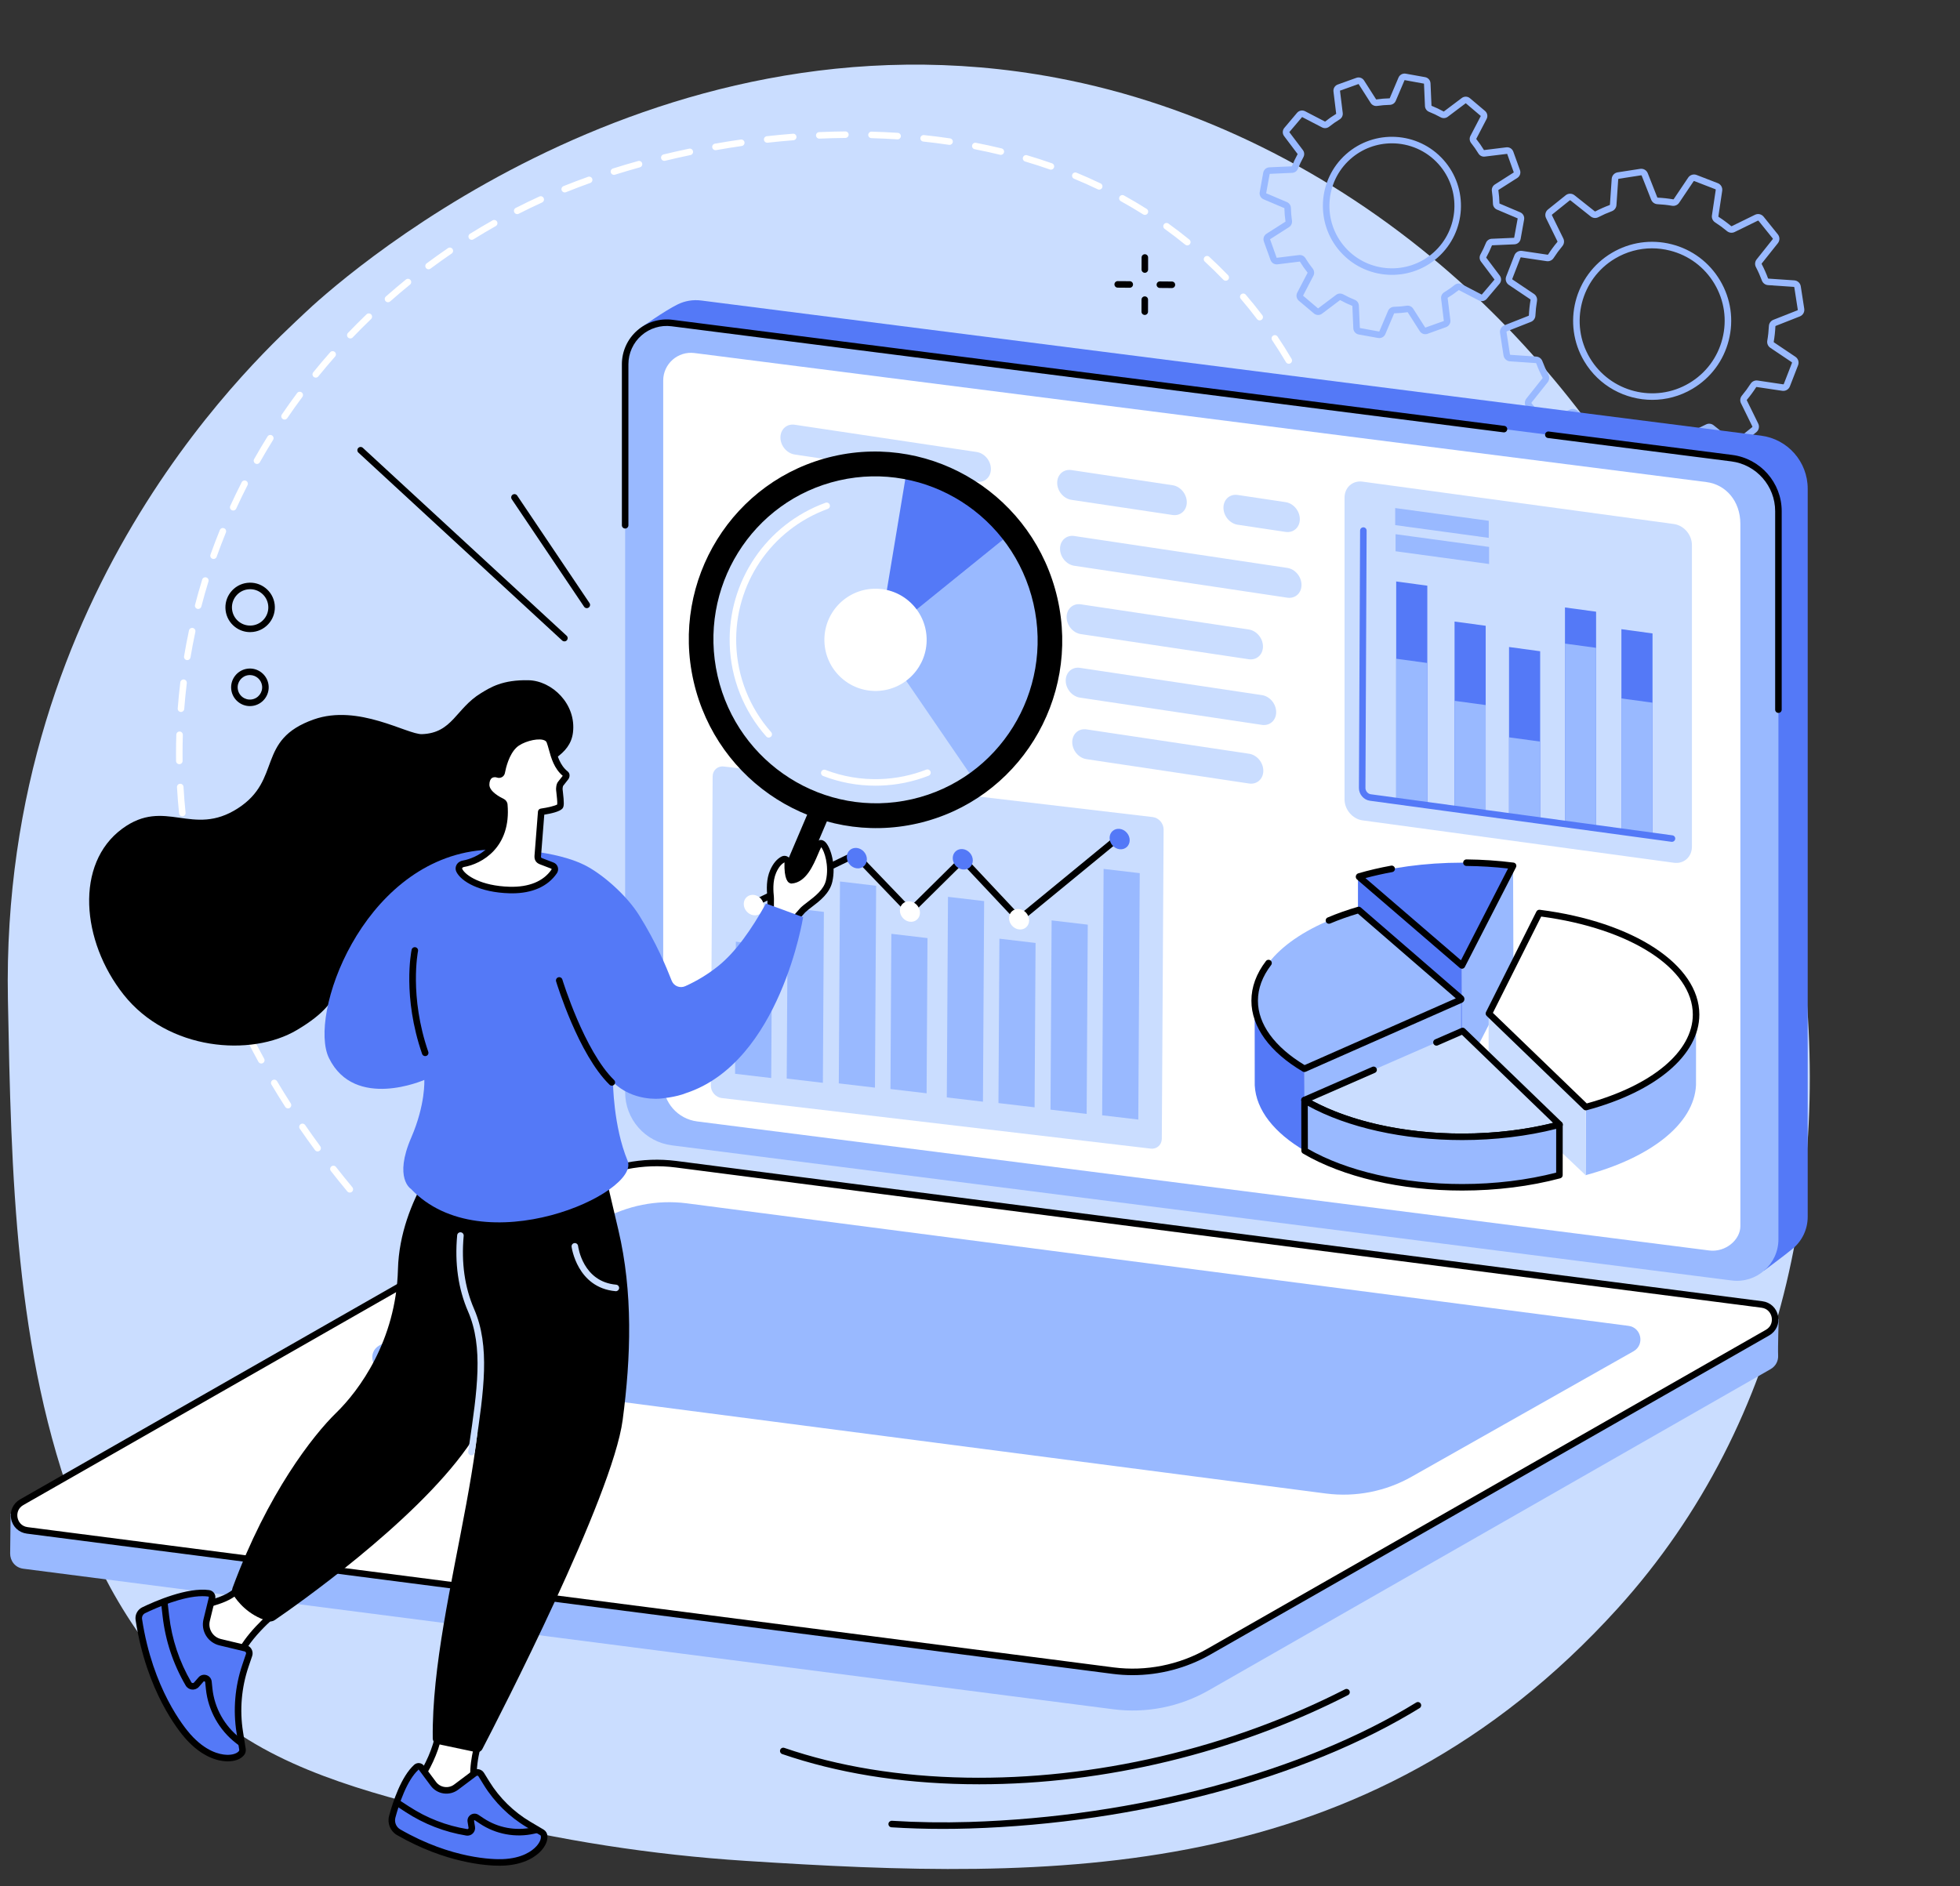 <?xml version="1.0" encoding="UTF-8"?><svg xmlns="http://www.w3.org/2000/svg" xmlns:xlink="http://www.w3.org/1999/xlink" height="1917.0" preserveAspectRatio="xMidYMid meet" version="1.0" viewBox="326.2 268.8 1991.7 1917.0" width="1991.7" zoomAndPan="magnify"><rect x="326.2" y="268.8" width="1991.7" height="1917.0" fill="#333333" stroke="none"/><g><g id="change1_1"><path d="M 1399.73 347.871 C 979.637 268.848 659.645 564.262 635.922 586.887 C 598.32 622.75 326.176 862.008 334.246 1284.781 C 337.59 1460.008 341.102 1643.402 404.539 1808.941 C 435.461 1889.629 482.48 1964.82 550.969 2017.969 C 621.328 2072.57 717.176 2094.891 801.781 2116.102 C 894.301 2139.281 988.891 2153.961 1084.008 2160.082 C 1396.168 2180.191 1714.156 2185.832 1969.926 1903.602 C 2317.91 1519.621 2165.625 857.512 1791.02 538.809 C 1679.148 443.645 1544.496 375.09 1399.73 347.871" fill="#caddff"/></g><g id="change2_1"><path d="M 988.148 638.133 C 980.191 638.133 973.449 632.168 972.465 624.266 C 972.383 623.605 972.34 622.945 972.34 622.297 C 972.34 620.016 972.824 617.801 973.773 615.727 C 974.539 614.059 976.512 613.328 978.176 614.094 C 979.844 614.859 980.574 616.828 979.809 618.496 C 979.258 619.691 978.98 620.977 978.98 622.297 C 978.98 622.68 979.004 623.062 979.055 623.441 C 979.668 628.414 984.207 632.051 989.305 631.426 C 993.887 630.848 997.348 626.941 997.348 622.32 C 997.348 621.949 997.32 621.555 997.273 621.172 C 997.098 619.734 996.598 618.402 995.801 617.211 C 994.777 615.68 995.188 613.617 996.711 612.598 C 998.234 611.578 1000.301 611.984 1001.32 613.516 C 1002.68 615.543 1003.562 617.918 1003.863 620.352 C 1003.941 621.023 1003.98 621.672 1003.98 622.32 C 1003.98 630.277 998.023 637.02 990.121 638.008 C 989.453 638.086 988.797 638.133 988.148 638.133" fill="#fff"/></g><g id="change3_1"><path d="M 580.418 867.629 C 579.648 867.629 578.871 867.68 578.098 867.781 C 573.195 868.383 568.828 870.867 565.797 874.762 C 562.766 878.664 561.43 883.504 562.043 888.402 C 562.652 893.301 565.133 897.664 569.031 900.703 C 572.926 903.73 577.762 905.059 582.668 904.457 C 587.566 903.844 591.934 901.367 594.965 897.465 C 597.996 893.57 599.332 888.734 598.719 883.836 C 598.109 878.938 595.629 874.57 591.734 871.531 C 588.457 868.988 584.508 867.629 580.418 867.629 Z M 580.328 911.246 C 574.773 911.246 569.406 909.406 564.953 905.945 C 559.656 901.82 556.285 895.887 555.457 889.227 C 554.625 882.566 556.438 875.977 560.559 870.688 C 564.684 865.395 570.617 862.016 577.277 861.191 C 583.934 860.367 590.516 862.176 595.812 866.301 C 601.105 870.414 604.477 876.352 605.309 883.008 C 607.02 896.762 597.23 909.336 583.488 911.043 C 582.43 911.176 581.375 911.246 580.328 911.246" fill="inherit"/></g><g id="change3_2"><path d="M 580.16 954.891 C 579.648 954.891 579.133 954.922 578.613 954.988 C 571.801 955.84 566.949 962.07 567.801 968.879 C 568.211 972.18 569.883 975.129 572.508 977.172 C 575.129 979.211 578.391 980.109 581.691 979.699 C 588.504 978.852 593.355 972.609 592.508 965.809 C 591.723 959.512 586.344 954.891 580.16 954.891 Z M 582.102 982.988 L 582.121 982.988 Z M 580.141 986.43 C 570.656 986.43 562.414 979.352 561.211 969.699 C 559.91 959.262 567.348 949.711 577.793 948.398 C 588.219 947.078 597.789 954.539 599.094 964.98 C 600.395 975.43 592.957 984.98 582.512 986.281 C 581.715 986.379 580.922 986.43 580.141 986.43" fill="inherit"/></g><g id="change3_3"><path d="M 1517.059 561.555 C 1517.059 561.555 1517.047 561.555 1517.035 561.555 L 1504.805 561.457 C 1502.965 561.445 1501.484 559.953 1501.508 558.117 C 1501.52 556.293 1503 554.824 1504.828 554.824 C 1504.828 554.824 1504.84 554.824 1504.852 554.824 L 1517.082 554.918 C 1518.922 554.93 1520.398 556.422 1520.375 558.262 C 1520.363 560.086 1518.883 561.555 1517.059 561.555" fill="inherit"/></g><g id="change3_4"><path d="M 1474.227 561.246 C 1474.215 561.246 1474.203 561.246 1474.203 561.246 L 1461.969 561.148 C 1460.129 561.137 1458.66 559.645 1458.66 557.809 C 1458.684 555.98 1460.164 554.512 1461.992 554.512 C 1461.992 554.512 1462.004 554.512 1462.016 554.512 L 1474.25 554.598 C 1476.086 554.609 1477.555 556.113 1477.543 557.938 C 1477.531 559.766 1476.051 561.246 1474.227 561.246" fill="inherit"/></g><g id="change3_5"><path d="M 1489.539 546.059 C 1487.699 546.059 1486.223 544.57 1486.223 542.73 L 1486.25 530.496 C 1486.262 528.656 1487.738 527.18 1489.566 527.18 C 1489.566 527.18 1489.566 527.18 1489.578 527.18 C 1491.406 527.18 1492.883 528.668 1492.883 530.508 L 1492.871 542.742 C 1492.871 544.57 1491.379 546.059 1489.539 546.059" fill="inherit"/></g><g id="change3_6"><path d="M 1489.477 588.887 C 1487.641 588.887 1486.16 587.398 1486.16 585.574 L 1486.172 573.332 C 1486.184 571.496 1487.664 570.016 1489.5 570.016 C 1491.332 570.016 1492.824 571.508 1492.812 573.344 L 1492.789 585.574 C 1492.789 587.41 1491.297 588.887 1489.477 588.887" fill="inherit"/></g><g id="change2_2"><path d="M 1158.719 409.715 C 1156.957 409.715 1155.488 408.324 1155.406 406.535 C 1155.328 404.707 1156.746 403.152 1158.578 403.074 C 1167.488 402.676 1176.457 402.441 1185.227 402.352 C 1185.238 402.352 1185.246 402.352 1185.258 402.352 C 1187.078 402.352 1188.559 403.82 1188.578 405.633 C 1188.598 407.477 1187.129 408.969 1185.289 408.992 C 1176.598 409.07 1167.707 409.316 1158.867 409.703 C 1158.816 409.715 1158.766 409.715 1158.719 409.715 Z M 1238.328 410.434 C 1238.246 410.434 1238.176 410.434 1238.105 410.434 C 1229.406 409.867 1220.527 409.457 1211.707 409.211 C 1209.879 409.172 1208.426 407.641 1208.477 405.816 C 1208.527 404.012 1210.008 402.586 1211.797 402.586 C 1211.828 402.586 1211.855 402.586 1211.887 402.586 C 1220.785 402.828 1229.758 403.242 1238.535 403.809 C 1240.367 403.938 1241.758 405.508 1241.637 407.332 C 1241.516 409.098 1240.059 410.434 1238.328 410.434 Z M 1105.789 413.859 C 1104.129 413.859 1102.688 412.598 1102.496 410.898 C 1102.297 409.082 1103.609 407.438 1105.43 407.23 C 1114.289 406.254 1123.219 405.402 1131.977 404.707 C 1133.828 404.539 1135.398 405.93 1135.547 407.758 C 1135.688 409.598 1134.316 411.195 1132.496 411.336 C 1123.809 412.02 1114.957 412.855 1106.168 413.832 C 1106.039 413.844 1105.918 413.859 1105.789 413.859 Z M 1291.121 416.047 C 1290.953 416.047 1290.801 416.031 1290.633 416.008 C 1282.035 414.734 1273.215 413.613 1264.426 412.676 C 1262.605 412.492 1261.285 410.859 1261.477 409.031 C 1261.668 407.203 1263.285 405.891 1265.125 406.086 C 1274.008 407.023 1282.918 408.156 1291.609 409.445 C 1293.41 409.715 1294.672 411.398 1294.402 413.215 C 1294.156 414.863 1292.742 416.047 1291.121 416.047 Z M 1053.227 421.426 C 1051.648 421.426 1050.25 420.293 1049.969 418.684 C 1049.648 416.883 1050.848 415.156 1052.656 414.836 C 1061.398 413.293 1070.246 411.875 1078.977 410.613 C 1080.789 410.344 1082.477 411.617 1082.738 413.434 C 1082.996 415.246 1081.746 416.934 1079.93 417.191 C 1071.266 418.438 1062.477 419.844 1053.809 421.387 C 1053.617 421.41 1053.418 421.426 1053.227 421.426 Z M 1343.242 426.188 C 1342.984 426.188 1342.711 426.148 1342.441 426.098 C 1334 424.039 1325.312 422.145 1316.652 420.461 C 1314.852 420.113 1313.68 418.375 1314.027 416.574 C 1314.375 414.773 1316.113 413.602 1317.926 413.949 C 1326.68 415.648 1335.453 417.562 1344.012 419.637 C 1345.801 420.074 1346.883 421.863 1346.457 423.652 C 1346.086 425.168 1344.734 426.188 1343.242 426.188 Z M 1001.25 432.312 C 999.75 432.312 998.391 431.281 998.023 429.766 C 997.594 427.988 998.688 426.188 1000.469 425.762 C 1009.027 423.691 1017.777 421.707 1026.477 419.895 C 1028.277 419.508 1030.027 420.664 1030.406 422.469 C 1030.777 424.258 1029.629 426.02 1027.84 426.391 C 1019.207 428.195 1010.527 430.148 1002.027 432.211 C 1001.77 432.273 1001.508 432.312 1001.25 432.312 Z M 1394.125 441.242 C 1393.766 441.242 1393.391 441.18 1393.031 441.051 C 1384.859 438.18 1376.402 435.438 1367.922 432.941 C 1366.172 432.414 1365.168 430.574 1365.684 428.812 C 1366.211 427.062 1368.051 426.043 1369.801 426.574 C 1378.398 429.109 1386.945 431.875 1395.23 434.797 C 1396.969 435.402 1397.871 437.293 1397.25 439.031 C 1396.777 440.395 1395.5 441.242 1394.125 441.242 Z M 950.074 446.52 C 948.664 446.52 947.355 445.605 946.91 444.191 C 946.359 442.441 947.328 440.586 949.078 440.035 C 957.434 437.395 966.043 434.859 974.656 432.465 C 976.422 431.977 978.254 433.008 978.742 434.781 C 979.234 436.547 978.195 438.375 976.43 438.863 C 967.887 441.23 959.355 443.754 951.07 446.363 C 950.742 446.469 950.406 446.52 950.074 446.52 Z M 1443.168 461.539 C 1442.691 461.539 1442.191 461.422 1441.738 461.203 C 1433.875 457.434 1425.77 453.816 1417.66 450.469 C 1415.965 449.773 1415.164 447.832 1415.859 446.133 C 1416.555 444.434 1418.512 443.637 1420.195 444.332 C 1428.422 447.73 1436.629 451.398 1444.609 455.219 C 1446.258 456.016 1446.953 458 1446.168 459.645 C 1445.602 460.844 1444.402 461.539 1443.168 461.539 Z M 900.062 464.383 C 898.75 464.383 897.512 463.598 896.984 462.309 C 896.297 460.609 897.117 458.668 898.812 457.984 L 899.484 457.703 C 907.273 454.562 915.445 451.473 923.777 448.5 C 925.504 447.883 927.406 448.785 928.02 450.523 C 928.633 452.246 927.734 454.137 926.008 454.754 C 917.758 457.691 909.672 460.754 901.977 463.867 L 901.312 464.125 C 900.902 464.293 900.48 464.383 900.062 464.383 Z M 851.77 486.414 C 850.562 486.414 849.398 485.758 848.812 484.598 C 847.977 482.965 848.625 480.969 850.262 480.133 C 858.18 476.105 866.266 472.191 874.293 468.527 C 875.961 467.766 877.934 468.5 878.691 470.172 C 879.453 471.844 878.719 473.816 877.051 474.574 C 869.105 478.203 861.109 482.062 853.273 486.055 C 852.793 486.297 852.277 486.414 851.77 486.414 Z M 1489.613 487.211 C 1489.008 487.211 1488.402 487.043 1487.848 486.695 C 1480.488 482.051 1472.844 477.535 1465.16 473.285 C 1463.555 472.398 1462.973 470.379 1463.863 468.77 C 1464.762 467.176 1466.77 466.582 1468.379 467.469 C 1476.176 471.781 1483.91 476.363 1491.387 481.086 C 1492.945 482.062 1493.41 484.121 1492.43 485.668 C 1491.789 486.672 1490.719 487.211 1489.613 487.211 Z M 805.551 512.539 C 804.441 512.539 803.359 511.984 802.727 510.98 C 801.758 509.422 802.234 507.375 803.793 506.398 C 811.301 501.727 819.027 497.145 826.746 492.785 C 828.344 491.871 830.367 492.438 831.27 494.031 C 832.172 495.629 831.609 497.66 830.012 498.562 C 822.375 502.871 814.734 507.414 807.301 512.035 C 806.754 512.383 806.148 512.539 805.551 512.539 Z M 1532.699 518.199 C 1531.953 518.199 1531.219 517.957 1530.602 517.453 C 1523.832 511.934 1516.793 506.539 1509.688 501.43 C 1508.195 500.363 1507.859 498.293 1508.93 496.797 C 1509.996 495.305 1512.07 494.973 1513.562 496.039 C 1520.77 501.227 1527.91 506.695 1534.781 512.305 C 1536.211 513.465 1536.43 515.547 1535.273 516.977 C 1534.602 517.773 1533.648 518.199 1532.699 518.199 Z M 761.695 542.484 C 760.684 542.484 759.684 542.02 759.031 541.145 C 757.938 539.68 758.238 537.594 759.707 536.5 C 766.812 531.199 774.121 525.984 781.434 520.992 C 782.945 519.961 785.012 520.348 786.047 521.855 C 787.082 523.375 786.691 525.434 785.18 526.461 C 777.941 531.402 770.707 536.578 763.68 541.812 C 763.082 542.266 762.387 542.484 761.695 542.484 Z M 1571.742 554.129 C 1570.867 554.129 1569.992 553.797 1569.348 553.113 C 1563.273 546.809 1556.93 540.617 1550.508 534.699 C 1549.156 533.461 1549.082 531.363 1550.316 530.012 C 1551.551 528.664 1553.66 528.57 1555.012 529.82 C 1561.539 535.816 1567.973 542.109 1574.125 548.508 C 1575.398 549.832 1575.359 551.93 1574.031 553.203 C 1573.402 553.82 1572.566 554.129 1571.742 554.129 Z M 720.488 575.98 C 719.57 575.98 718.656 575.594 718 574.863 C 716.789 573.484 716.914 571.387 718.289 570.164 C 724.918 564.309 731.77 558.492 738.648 552.906 C 740.07 551.75 742.16 551.969 743.32 553.383 C 744.477 554.812 744.258 556.898 742.836 558.055 C 736.031 563.59 729.25 569.34 722.688 575.145 C 722.055 575.699 721.27 575.98 720.488 575.98 Z M 1606.246 594.438 C 1605.242 594.438 1604.262 593.984 1603.594 593.125 C 1598.305 586.148 1592.746 579.25 1587.07 572.609 C 1585.871 571.219 1586.039 569.121 1587.43 567.926 C 1588.82 566.742 1590.918 566.895 1592.102 568.297 C 1597.879 575.027 1603.516 582.031 1608.895 589.109 C 1610.004 590.574 1609.719 592.648 1608.25 593.766 C 1607.66 594.219 1606.953 594.438 1606.246 594.438 Z M 682.195 612.773 C 681.367 612.773 680.543 612.465 679.898 611.848 C 678.574 610.586 678.527 608.488 679.797 607.164 C 685.938 600.754 692.285 594.398 698.66 588.27 C 699.98 586.996 702.082 587.035 703.355 588.363 C 704.625 589.688 704.582 591.785 703.262 593.059 C 696.949 599.121 690.668 605.414 684.59 611.758 C 683.938 612.426 683.066 612.773 682.195 612.773 Z M 1635.816 638.5 C 1634.672 638.5 1633.566 637.922 1632.961 636.879 C 1628.48 629.312 1623.758 621.797 1618.906 614.574 C 1617.891 613.043 1618.301 610.984 1619.82 609.969 C 1621.34 608.938 1623.41 609.352 1624.414 610.871 C 1629.332 618.203 1634.133 625.824 1638.66 633.492 C 1639.602 635.074 1639.074 637.109 1637.488 638.047 C 1636.961 638.359 1636.383 638.5 1635.816 638.5 Z M 647.066 652.605 C 646.332 652.605 645.594 652.371 644.977 651.871 C 643.555 650.711 643.336 648.629 644.492 647.199 C 650.062 640.328 655.859 633.469 661.73 626.812 C 662.945 625.438 665.043 625.309 666.418 626.52 C 667.789 627.727 667.922 629.824 666.711 631.203 C 660.902 637.793 655.16 644.574 649.645 651.383 C 648.992 652.191 648.031 652.605 647.066 652.605 Z M 1660.219 685.637 C 1658.941 685.637 1657.746 684.918 1657.18 683.684 C 1653.578 675.664 1649.715 667.672 1645.715 659.938 C 1644.863 658.316 1645.508 656.309 1647.141 655.473 C 1648.762 654.625 1650.77 655.266 1651.609 656.891 C 1655.66 664.727 1659.574 672.832 1663.242 680.953 C 1664 682.625 1663.242 684.598 1661.582 685.344 C 1661.129 685.547 1660.68 685.637 1660.219 685.637 Z M 615.359 695.227 C 614.715 695.227 614.066 695.031 613.496 694.648 C 611.98 693.617 611.586 691.547 612.621 690.039 C 617.602 682.719 622.812 675.406 628.109 668.289 C 629.203 666.812 631.285 666.516 632.754 667.609 C 634.223 668.703 634.527 670.773 633.438 672.254 C 628.191 679.293 623.035 686.539 618.105 693.773 C 617.465 694.711 616.422 695.227 615.359 695.227 Z M 1679.48 735.105 C 1678.094 735.105 1676.793 734.23 1676.34 732.84 C 1673.562 724.477 1670.551 716.125 1667.387 708.016 C 1666.73 706.305 1667.566 704.375 1669.277 703.719 C 1670.988 703.051 1672.906 703.898 1673.574 705.598 C 1676.777 713.82 1679.828 722.277 1682.633 730.746 C 1683.215 732.48 1682.273 734.359 1680.535 734.938 C 1680.191 735.055 1679.844 735.105 1679.48 735.105 Z M 587.32 740.344 C 586.77 740.344 586.207 740.203 585.691 739.906 C 584.094 739.008 583.535 736.984 584.434 735.391 C 588.789 727.668 593.371 719.945 598.051 712.418 C 599.016 710.863 601.062 710.387 602.625 711.352 C 604.18 712.316 604.656 714.363 603.688 715.918 C 599.059 723.371 594.523 731.016 590.215 738.66 C 589.605 739.727 588.48 740.344 587.32 740.344 Z M 1693.832 786.223 C 1692.324 786.223 1690.961 785.191 1690.602 783.66 C 1688.605 775.051 1686.406 766.441 1684.062 758.078 C 1683.562 756.316 1684.59 754.473 1686.367 753.984 C 1688.117 753.484 1689.957 754.512 1690.457 756.277 C 1692.828 764.742 1695.055 773.457 1697.062 782.156 C 1697.484 783.945 1696.367 785.734 1694.59 786.145 C 1694.332 786.195 1694.074 786.223 1693.832 786.223 Z M 563.195 787.676 C 562.734 787.676 562.266 787.574 561.816 787.367 C 560.148 786.609 559.418 784.641 560.18 782.965 C 563.855 774.922 567.766 766.84 571.801 758.914 C 572.633 757.293 574.633 756.637 576.266 757.473 C 577.898 758.297 578.547 760.305 577.715 761.938 C 573.723 769.762 569.852 777.781 566.215 785.734 C 565.66 786.957 564.453 787.676 563.195 787.676 Z M 543.215 836.914 C 542.844 836.914 542.469 836.848 542.102 836.719 C 540.375 836.102 539.473 834.199 540.086 832.473 C 543.059 824.133 546.258 815.73 549.598 807.508 C 550.289 805.809 552.227 804.984 553.922 805.68 C 555.621 806.363 556.438 808.305 555.75 810.004 C 552.445 818.137 549.281 826.449 546.344 834.699 C 545.859 836.062 544.578 836.914 543.215 836.914 Z M 1703.559 838.434 C 1701.938 838.434 1700.508 837.246 1700.277 835.586 C 1699.031 826.836 1697.59 818.074 1695.992 809.516 C 1695.656 807.715 1696.844 805.977 1698.645 805.641 C 1700.457 805.32 1702.184 806.504 1702.516 808.305 C 1704.125 816.941 1705.578 825.809 1706.84 834.648 C 1707.113 836.465 1705.852 838.137 1704.035 838.406 C 1703.883 838.418 1703.715 838.434 1703.559 838.434 Z M 527.594 887.719 C 527.316 887.719 527.035 887.68 526.754 887.605 C 524.98 887.141 523.918 885.34 524.379 883.562 C 526.605 874.992 529.059 866.344 531.672 857.84 C 532.211 856.09 534.07 855.109 535.82 855.652 C 537.574 856.18 538.559 858.043 538.02 859.793 C 535.434 868.199 533.008 876.754 530.805 885.223 C 530.418 886.73 529.066 887.719 527.594 887.719 Z M 1708.992 891.273 C 1707.238 891.273 1705.785 889.922 1705.672 888.156 C 1705.117 879.355 1704.371 870.488 1703.48 861.828 C 1703.301 860 1704.629 858.367 1706.457 858.188 C 1708.27 858.031 1709.902 859.316 1710.098 861.145 C 1710.996 869.898 1711.73 878.84 1712.297 887.746 C 1712.414 889.574 1711.023 891.145 1709.195 891.273 C 1709.133 891.273 1709.055 891.273 1708.992 891.273 Z M 516.512 939.723 C 516.328 939.723 516.145 939.711 515.961 939.684 C 514.152 939.375 512.93 937.664 513.23 935.863 C 514.691 927.113 516.375 918.27 518.223 909.586 C 518.605 907.797 520.367 906.652 522.164 907.023 C 523.957 907.41 525.102 909.172 524.719 910.961 C 522.887 919.559 521.227 928.297 519.781 936.957 C 519.508 938.578 518.102 939.723 516.512 939.723 Z M 1710.379 944.371 C 1710.367 944.371 1710.34 944.371 1710.34 944.371 C 1708.5 944.355 1707.035 942.852 1707.059 941.012 C 1707.086 938.461 1707.098 935.863 1707.098 933.227 C 1707.098 927.023 1707.02 920.742 1706.855 914.578 C 1706.801 912.75 1708.258 911.219 1710.086 911.168 C 1711.938 911.168 1713.441 912.57 1713.48 914.41 C 1713.66 920.625 1713.738 926.957 1713.738 933.227 C 1713.738 935.891 1713.715 938.5 1713.699 941.09 C 1713.676 942.902 1712.184 944.371 1710.379 944.371 Z M 510.109 992.41 C 510.027 992.41 509.938 992.41 509.852 992.41 C 508.023 992.27 506.656 990.672 506.797 988.844 C 507.473 980.004 508.355 971.059 509.422 962.281 C 509.645 960.457 511.309 959.195 513.121 959.387 C 514.941 959.605 516.234 961.266 516.012 963.082 C 514.957 971.77 514.086 980.609 513.418 989.348 C 513.281 991.098 511.828 992.41 510.109 992.41 Z M 1707.832 997.414 C 1707.742 997.414 1707.652 997.402 1707.551 997.402 C 1705.723 997.234 1704.371 995.641 1704.523 993.812 C 1705.27 985.152 1705.863 976.273 1706.289 967.43 C 1706.363 965.602 1707.91 964.199 1709.762 964.277 C 1711.59 964.367 1712.992 965.926 1712.914 967.754 C 1712.492 976.672 1711.898 985.641 1711.152 994.379 C 1710.996 996.102 1709.543 997.414 1707.832 997.414 Z M 1703.973 1031.672 C 1703.816 1031.672 1703.664 1031.66 1703.508 1031.648 C 1701.68 1031.391 1700.434 1029.715 1700.676 1027.891 C 1700.973 1025.777 1701.332 1023.168 1701.73 1020.078 C 1701.965 1018.262 1703.609 1016.988 1705.453 1017.207 C 1707.266 1017.441 1708.539 1019.102 1708.32 1020.926 C 1707.922 1024.027 1707.562 1026.68 1707.254 1028.828 C 1707.02 1030.488 1705.594 1031.672 1703.973 1031.672 Z M 508.43 1045.469 C 506.617 1045.469 505.137 1044.016 505.109 1042.199 C 505.078 1039.602 505.062 1037 505.062 1034.426 C 505.062 1028.133 505.16 1021.766 505.359 1015.508 C 505.418 1013.668 506.973 1012.188 508.781 1012.277 C 510.613 1012.344 512.051 1013.887 511.992 1015.715 C 511.801 1021.906 511.699 1028.199 511.699 1034.414 C 511.699 1036.977 511.715 1039.547 511.75 1042.109 C 511.773 1043.938 510.305 1045.441 508.473 1045.469 C 508.461 1045.469 508.445 1045.469 508.43 1045.469 Z M 511.461 1098.477 C 509.777 1098.477 508.34 1097.203 508.164 1095.477 C 507.266 1086.648 506.555 1077.707 506.047 1068.879 C 505.945 1067.035 507.344 1065.48 509.172 1065.375 C 511.027 1065.25 512.57 1066.664 512.676 1068.492 C 513.176 1077.23 513.879 1086.082 514.77 1094.809 C 514.953 1096.648 513.625 1098.27 511.801 1098.449 C 511.688 1098.465 511.574 1098.477 511.461 1098.477 Z M 519.125 1151.008 C 517.559 1151.008 516.168 1149.887 515.867 1148.305 C 514.207 1139.578 512.719 1130.738 511.441 1121.988 C 511.176 1120.16 512.434 1118.488 514.246 1118.219 C 516.062 1117.961 517.746 1119.207 518.012 1121.023 C 519.273 1129.672 520.746 1138.434 522.387 1147.07 C 522.73 1148.859 521.547 1150.609 519.746 1150.941 C 519.535 1150.98 519.328 1151.008 519.125 1151.008 Z M 531.238 1202.688 C 529.785 1202.688 528.453 1201.738 528.043 1200.258 C 525.656 1191.699 523.422 1183 521.41 1174.414 C 520.988 1172.629 522.098 1170.84 523.883 1170.426 C 525.66 1170.016 527.453 1171.109 527.871 1172.898 C 529.867 1181.391 532.074 1190 534.438 1198.469 C 534.93 1200.242 533.898 1202.07 532.133 1202.559 C 531.832 1202.648 531.531 1202.688 531.238 1202.688 Z M 547.57 1253.203 C 546.223 1253.203 544.953 1252.371 544.457 1251.031 C 541.383 1242.684 538.449 1234.191 535.738 1225.812 C 535.172 1224.074 536.129 1222.191 537.875 1221.633 C 539.613 1221.074 541.488 1222.023 542.055 1223.773 C 544.738 1232.074 547.645 1240.473 550.688 1248.734 C 551.32 1250.453 550.438 1252.363 548.719 1252.992 C 548.34 1253.133 547.953 1253.203 547.57 1253.203 Z M 567.836 1302.273 C 566.578 1302.273 565.375 1301.551 564.816 1300.332 C 561.113 1292.254 557.527 1284.023 554.164 1275.871 C 553.465 1274.184 554.27 1272.242 555.965 1271.543 C 557.66 1270.852 559.602 1271.652 560.297 1273.344 C 563.633 1281.414 567.184 1289.562 570.852 1297.57 C 571.617 1299.234 570.883 1301.203 569.219 1301.973 C 568.77 1302.172 568.301 1302.273 567.836 1302.273 Z M 591.711 1349.691 C 590.539 1349.691 589.402 1349.062 588.801 1347.973 C 584.516 1340.164 580.332 1332.223 576.375 1324.375 C 575.551 1322.73 576.211 1320.734 577.848 1319.914 C 579.48 1319.094 581.48 1319.742 582.305 1321.383 C 586.227 1329.172 590.367 1337.043 594.617 1344.773 C 595.5 1346.383 594.914 1348.395 593.309 1349.281 C 592.801 1349.551 592.254 1349.691 591.711 1349.691 Z M 618.863 1395.312 C 617.77 1395.312 616.699 1394.773 616.066 1393.793 C 611.254 1386.285 606.539 1378.664 602.043 1371.113 C 601.105 1369.531 601.625 1367.504 603.199 1366.562 C 604.773 1365.633 606.812 1366.141 607.75 1367.711 C 612.203 1375.203 616.883 1382.762 621.652 1390.203 C 622.645 1391.742 622.195 1393.801 620.652 1394.793 C 620.098 1395.141 619.477 1395.312 618.863 1395.312 Z M 648.957 1439.051 C 647.938 1439.051 646.93 1438.582 646.281 1437.703 C 641.004 1430.523 635.805 1423.223 630.824 1415.98 C 629.785 1414.473 630.168 1412.414 631.676 1411.371 C 633.188 1410.332 635.254 1410.711 636.293 1412.223 C 641.234 1419.402 646.395 1426.652 651.629 1433.762 C 652.715 1435.242 652.398 1437.324 650.922 1438.402 C 650.328 1438.844 649.641 1439.051 648.957 1439.051 Z M 681.676 1480.863 C 680.723 1480.863 679.777 1480.461 679.121 1479.672 C 673.434 1472.82 667.805 1465.844 662.391 1458.922 C 661.262 1457.48 661.516 1455.391 662.957 1454.262 C 664.402 1453.145 666.488 1453.391 667.621 1454.832 C 672.992 1461.703 678.578 1468.633 684.227 1475.422 C 685.398 1476.832 685.207 1478.922 683.797 1480.102 C 683.176 1480.613 682.422 1480.863 681.676 1480.863" fill="#fff"/></g><g id="change3_7"><path d="M 1321.273 2082.238 C 1316.754 2082.238 1312.254 2082.199 1307.75 2082.117 C 1239.559 2080.898 1176.742 2070.598 1121.074 2051.52 C 1119.336 2050.918 1118.418 2049.027 1119 2047.297 C 1119.605 2045.559 1121.48 2044.637 1123.219 2045.238 C 1178.242 2064.098 1240.359 2074.27 1307.867 2075.48 C 1438.289 2077.77 1575.082 2045.93 1692.992 1985.688 C 1694.641 1984.859 1696.629 1985.5 1697.465 1987.129 C 1698.297 1988.77 1697.652 1990.77 1696.016 1991.598 C 1581.219 2050.25 1448.68 2082.238 1321.273 2082.238" fill="inherit"/></g><g id="change3_8"><path d="M 1284.289 2127.578 C 1266.57 2127.578 1249.109 2127.039 1232.117 2125.961 C 1230.293 2125.84 1228.902 2124.27 1229.012 2122.438 C 1229.133 2120.609 1230.727 2119.238 1232.543 2119.328 C 1257.984 2120.941 1284.484 2121.34 1311.305 2120.52 C 1480.504 2115.309 1650.219 2069.941 1765.301 1999.141 C 1766.867 1998.18 1768.898 1998.668 1769.875 2000.23 C 1770.832 2001.789 1770.344 2003.84 1768.777 2004.801 C 1652.762 2076.168 1481.816 2121.91 1311.512 2127.16 C 1302.387 2127.441 1293.305 2127.578 1284.289 2127.578" fill="inherit"/></g><g id="change3_9"><path d="M 899.73 920.664 C 898.922 920.664 898.117 920.371 897.48 919.781 L 690.414 728.812 C 689.066 727.57 688.98 725.465 690.223 724.125 C 691.469 722.773 693.566 722.695 694.914 723.941 L 901.98 914.906 C 903.328 916.148 903.41 918.242 902.168 919.598 C 901.516 920.305 900.621 920.664 899.73 920.664" fill="inherit"/></g><g id="change3_10"><path d="M 922.496 886.891 C 921.426 886.891 920.379 886.379 919.738 885.426 L 846.23 776.172 C 845.211 774.645 845.613 772.586 847.137 771.555 C 848.652 770.539 850.719 770.941 851.742 772.457 L 925.246 881.723 C 926.27 883.238 925.863 885.309 924.344 886.328 C 923.777 886.707 923.133 886.891 922.496 886.891" fill="inherit"/></g><g id="change4_1"><path d="M 2004.93 521.18 C 1991.836 521.18 1978.93 524.703 1967.387 531.566 C 1932.465 552.348 1920.977 597.656 1941.742 632.566 C 1962.52 667.473 2007.816 678.973 2042.727 658.207 C 2059.648 648.137 2071.629 632.102 2076.465 613.016 C 2081.316 593.945 2078.441 574.133 2068.383 557.211 C 2058.309 540.301 2042.273 528.32 2023.191 523.484 C 2017.148 521.945 2011.012 521.18 2004.93 521.18 Z M 2005.195 675.184 C 1977.773 675.184 1951.043 661.176 1936.043 635.957 C 1913.395 597.895 1925.93 548.52 1963.992 525.871 C 1982.426 514.898 2004.027 511.77 2024.836 517.043 C 2045.629 522.316 2063.105 535.383 2074.082 553.82 C 2085.055 572.254 2088.18 593.867 2082.906 614.66 C 2077.633 635.453 2064.578 652.945 2046.129 663.906 C 2033.289 671.555 2019.148 675.184 2005.195 675.184 Z M 1901.297 484.285 L 1901.336 484.285 Z M 1983.594 711.746 C 1984.004 711.746 1984.414 711.773 1984.824 711.855 C 1989.703 712.688 1994.684 713.23 1999.656 713.457 C 2002.492 713.59 2004.996 715.367 2006.027 717.977 L 2015.676 742.453 C 2015.77 742.707 2016.02 742.836 2016.285 742.812 L 2039.055 739.273 C 2039.305 739.234 2039.52 739.02 2039.531 738.758 L 2041.332 712.555 C 2041.52 709.746 2043.359 707.293 2046.023 706.312 C 2050.637 704.617 2055.223 702.578 2059.676 700.258 C 2062.207 698.934 2065.266 699.223 2067.48 700.988 L 2088.09 717.34 C 2088.285 717.512 2088.578 717.512 2088.777 717.34 L 2106.746 702.91 C 2106.945 702.75 2107.012 702.457 2106.895 702.219 L 2095.324 678.602 C 2094.078 676.07 2094.461 673.023 2096.293 670.836 C 2099.512 666.98 2102.48 662.938 2105.129 658.805 C 2106.668 656.406 2109.449 655.133 2112.246 655.543 L 2138.234 659.414 C 2138.5 659.453 2138.75 659.309 2138.844 659.07 L 2147.18 637.602 C 2147.273 637.348 2147.195 637.07 2146.953 636.926 L 2125.113 622.254 C 2122.781 620.676 2121.578 617.855 2122.066 615.043 C 2122.914 610.168 2123.445 605.184 2123.684 600.23 C 2123.816 597.395 2125.594 594.887 2128.215 593.855 L 2152.707 584.191 C 2152.945 584.102 2153.105 583.848 2153.062 583.582 L 2149.539 560.844 C 2149.5 560.578 2149.289 560.379 2149.023 560.367 L 2122.797 558.578 C 2119.988 558.391 2117.547 556.535 2116.566 553.887 C 2114.859 549.273 2112.832 544.688 2110.512 540.25 C 2109.188 537.703 2109.477 534.641 2111.238 532.441 L 2127.621 511.848 C 2127.777 511.637 2127.777 511.344 2127.621 511.145 L 2113.188 493.215 C 2113.016 493.004 2112.738 492.938 2112.5 493.055 L 2088.855 504.625 C 2086.324 505.871 2083.277 505.488 2081.09 503.672 C 2077.246 500.453 2073.191 497.484 2069.059 494.832 C 2066.672 493.309 2065.387 490.512 2065.812 487.73 L 2069.695 461.754 C 2069.734 461.488 2069.586 461.238 2069.336 461.133 L 2047.867 452.82 C 2047.613 452.73 2047.336 452.809 2047.191 453.035 L 2032.492 474.875 C 2030.918 477.219 2028.109 478.398 2025.297 477.938 C 2020.406 477.086 2015.426 476.559 2010.469 476.332 C 2007.633 476.199 2005.129 474.422 2004.094 471.801 L 1994.445 447.324 C 1994.355 447.082 1994.102 446.926 1993.836 446.977 L 1971.07 450.504 C 1970.816 450.543 1970.605 450.754 1970.594 451.02 L 1968.789 477.234 C 1968.605 480.043 1966.75 482.496 1964.086 483.477 C 1959.488 485.172 1954.887 487.211 1950.434 489.52 C 1947.918 490.844 1944.855 490.551 1942.645 488.801 L 1922.035 472.438 C 1921.836 472.262 1921.547 472.277 1921.332 472.438 L 1903.375 486.867 C 1903.176 487.039 1903.125 487.332 1903.23 487.559 L 1914.801 511.172 C 1916.047 513.719 1915.66 516.766 1913.832 518.953 C 1910.613 522.797 1907.645 526.836 1904.98 530.984 C 1903.457 533.371 1900.66 534.641 1897.875 534.23 L 1871.887 530.363 C 1871.625 530.309 1871.371 530.469 1871.277 530.719 L 1862.941 552.188 C 1862.852 552.426 1862.93 552.707 1863.156 552.863 L 1884.996 567.535 C 1887.328 569.098 1888.547 571.922 1888.055 574.73 C 1887.207 579.621 1886.68 584.605 1886.438 589.547 C 1886.309 592.383 1884.531 594.887 1881.906 595.922 L 1857.418 605.582 C 1857.18 605.676 1857.02 605.926 1857.059 606.191 L 1860.582 628.934 C 1860.625 629.199 1860.836 629.398 1861.102 629.41 L 1887.328 631.199 C 1890.137 631.398 1892.574 633.242 1893.555 635.902 C 1895.266 640.504 1897.305 645.102 1899.613 649.539 C 1900.938 652.059 1900.645 655.133 1898.898 657.332 L 1882.504 677.926 C 1882.344 678.141 1882.344 678.43 1882.504 678.645 L 1896.934 696.574 C 1897.109 696.785 1897.387 696.84 1897.637 696.719 L 1921.266 685.148 C 1923.797 683.918 1926.848 684.289 1929.031 686.117 C 1932.875 689.324 1936.918 692.293 1941.066 694.945 C 1943.453 696.48 1944.738 699.266 1944.312 702.047 L 1940.43 728.035 C 1940.391 728.301 1940.535 728.551 1940.789 728.645 L 1962.258 736.953 C 1962.508 737.047 1962.785 736.969 1962.934 736.742 L 1977.629 714.902 C 1978.969 712.914 1981.219 711.746 1983.594 711.746 Z M 2016.18 749.449 C 2013.25 749.449 2010.602 747.688 2009.5 744.891 L 1999.852 720.414 C 1999.773 720.23 1999.574 720.098 1999.352 720.082 C 1994.113 719.844 1988.855 719.273 1983.699 718.387 C 1983.473 718.348 1983.25 718.441 1983.129 718.613 L 1968.445 740.453 C 1966.551 743.273 1963.023 744.375 1959.859 743.145 L 1938.391 734.832 C 1935.223 733.613 1933.367 730.406 1933.871 727.055 L 1937.754 701.078 C 1937.777 700.867 1937.688 700.668 1937.488 700.535 C 1933.102 697.738 1928.832 694.598 1924.777 691.207 C 1924.605 691.062 1924.367 691.02 1924.184 691.113 L 1900.539 702.684 C 1897.504 704.18 1893.887 703.371 1891.766 700.734 L 1877.336 682.805 C 1875.215 680.152 1875.203 676.457 1877.309 673.805 L 1893.688 653.211 C 1893.82 653.039 1893.836 652.812 1893.715 652.602 C 1891.277 647.91 1889.129 643.059 1887.328 638.195 C 1887.246 637.984 1887.074 637.84 1886.875 637.824 L 1860.648 636.035 C 1857.27 635.812 1854.539 633.309 1854.023 629.953 L 1850.5 607.211 C 1849.98 603.859 1851.824 600.652 1854.977 599.406 L 1879.48 589.746 C 1879.668 589.668 1879.801 589.48 1879.812 589.242 C 1880.051 584.02 1880.621 578.762 1881.508 573.605 C 1881.551 573.367 1881.469 573.152 1881.297 573.047 L 1859.457 558.363 C 1856.648 556.484 1855.535 552.945 1856.754 549.777 L 1865.09 528.32 C 1866.309 525.152 1869.516 523.312 1872.867 523.801 L 1898.855 527.672 C 1899.082 527.672 1899.27 527.594 1899.387 527.406 C 1902.195 523.02 1905.336 518.754 1908.742 514.699 C 1908.891 514.512 1908.93 514.285 1908.836 514.102 L 1897.266 490.484 C 1895.77 487.438 1896.578 483.82 1899.215 481.699 L 1917.184 467.266 C 1919.836 465.148 1923.52 465.133 1926.172 467.242 L 1946.777 483.594 C 1946.938 483.727 1947.16 483.738 1947.375 483.633 C 1952.066 481.195 1956.914 479.035 1961.793 477.246 C 1962.02 477.168 1962.148 476.98 1962.176 476.77 L 1963.965 450.57 C 1964.203 447.191 1966.695 444.461 1970.047 443.941 L 1992.816 440.418 C 1996.168 439.887 1999.375 441.73 2000.621 444.883 L 2010.27 469.359 C 2010.348 469.559 2010.535 469.68 2010.773 469.691 C 2015.996 469.93 2021.258 470.5 2026.426 471.391 C 2026.664 471.43 2026.875 471.348 2026.996 471.176 L 2041.68 449.324 C 2043.574 446.516 2047.098 445.402 2050.266 446.633 L 2071.734 454.941 C 2074.902 456.176 2076.758 459.367 2076.254 462.734 L 2072.371 488.711 C 2072.344 488.91 2072.438 489.121 2072.637 489.238 C 2076.996 492.035 2081.277 495.176 2085.344 498.57 C 2085.516 498.73 2085.754 498.754 2085.941 498.664 L 2109.582 487.094 C 2112.633 485.594 2116.234 486.402 2118.355 489.055 L 2132.789 506.984 C 2134.91 509.621 2134.922 513.32 2132.816 515.984 L 2116.434 536.578 C 2116.301 536.738 2116.289 536.977 2116.395 537.188 C 2118.848 541.879 2120.992 546.715 2122.781 551.578 C 2122.875 551.805 2123.047 551.949 2123.246 551.965 L 2149.473 553.738 C 2152.852 553.977 2155.582 556.469 2156.098 559.82 L 2159.625 582.578 C 2160.141 585.93 2158.301 589.137 2155.145 590.383 L 2130.641 600.031 C 2130.457 600.109 2130.324 600.297 2130.309 600.535 C 2130.07 605.754 2129.5 611.016 2128.613 616.184 C 2128.574 616.41 2128.652 616.621 2128.824 616.742 L 2150.664 631.41 C 2153.477 633.309 2154.59 636.832 2153.371 640 L 2145.035 661.469 C 2143.812 664.621 2140.621 666.477 2137.266 665.988 L 2111.266 662.117 C 2111.055 662.09 2110.855 662.184 2110.723 662.383 C 2107.926 666.754 2104.785 671.035 2101.379 675.09 C 2101.234 675.266 2101.195 675.504 2101.289 675.688 L 2112.855 699.305 C 2114.34 702.34 2113.547 705.957 2110.895 708.09 L 2092.938 722.523 C 2090.289 724.641 2086.605 724.641 2083.941 722.535 L 2063.344 706.184 C 2063.188 706.051 2062.961 706.035 2062.75 706.141 C 2058.043 708.594 2053.195 710.754 2048.332 712.543 C 2048.105 712.621 2047.973 712.793 2047.945 713.008 L 2046.156 739.207 C 2045.918 742.586 2043.426 745.316 2040.074 745.832 L 2017.309 749.371 C 2016.938 749.426 2016.551 749.449 2016.18 749.449" fill="#99b9ff"/></g><g id="change4_2"><path d="M 1740.602 414.469 C 1725.531 414.469 1710.422 419.777 1698.312 430.586 C 1672.18 453.914 1669.891 494.168 1693.23 520.316 C 1716.559 546.449 1756.812 548.727 1782.961 525.398 C 1809.094 502.055 1811.371 461.801 1788.039 435.668 C 1775.512 421.629 1758.082 414.469 1740.602 414.469 Z M 1740.668 548.145 C 1721.352 548.145 1702.125 540.242 1688.27 524.734 C 1662.508 495.863 1665.02 451.402 1693.895 425.625 C 1722.766 399.863 1767.215 402.375 1792.988 431.25 C 1818.766 460.109 1816.238 504.57 1787.379 530.344 C 1774.016 542.27 1757.316 548.145 1740.668 548.145 Z M 1687.898 567.133 C 1689.023 567.133 1690.148 567.41 1691.168 567.977 C 1694.938 570.07 1698.867 571.922 1702.824 573.484 C 1705.285 574.461 1706.941 576.777 1707.059 579.398 L 1708.051 602.184 L 1727.781 605.758 L 1736.738 584.676 C 1737.758 582.258 1740.125 580.668 1742.762 580.613 C 1747.062 580.508 1751.375 580.152 1755.609 579.531 C 1758.23 579.133 1760.82 580.312 1762.238 582.52 L 1774.52 601.785 L 1793.398 595.023 L 1790.621 572.332 C 1790.305 569.738 1791.562 567.172 1793.809 565.809 C 1797.438 563.598 1800.996 561.109 1804.395 558.41 C 1806.461 556.758 1809.305 556.48 1811.633 557.684 L 1831.906 568.215 L 1844.887 552.934 L 1831.113 534.645 C 1829.523 532.555 1829.34 529.699 1830.609 527.383 C 1832.699 523.582 1834.566 519.668 1836.141 515.711 C 1837.105 513.262 1839.422 511.609 1842.027 511.488 L 1864.84 510.484 L 1868.441 490.754 L 1847.363 481.809 C 1844.941 480.789 1843.34 478.422 1843.285 475.777 C 1843.191 471.5 1842.836 467.176 1842.199 462.941 C 1841.832 460.332 1842.996 457.727 1845.203 456.324 L 1864.484 444.031 L 1857.75 425.164 L 1835.027 427.941 C 1832.449 428.273 1829.867 427.016 1828.504 424.766 C 1826.309 421.141 1823.82 417.578 1821.121 414.191 C 1819.48 412.113 1819.191 409.27 1820.406 406.941 L 1830.953 386.684 L 1815.672 373.715 L 1797.371 387.504 C 1795.277 389.078 1792.422 389.277 1790.105 388.004 C 1786.293 385.902 1782.379 384.051 1778.449 382.488 C 1775.988 381.523 1774.32 379.207 1774.215 376.586 L 1773.223 353.801 L 1753.492 350.215 L 1744.52 371.309 C 1743.5 373.715 1741.145 375.316 1738.5 375.367 C 1734.211 375.461 1729.887 375.82 1725.652 376.453 C 1723.031 376.836 1720.449 375.66 1719.035 373.449 L 1706.754 354.184 L 1687.859 360.945 L 1690.652 383.652 C 1690.969 386.234 1689.711 388.801 1687.461 390.176 C 1683.836 392.371 1680.277 394.859 1676.875 397.574 C 1674.801 399.215 1671.953 399.492 1669.637 398.289 L 1649.367 387.754 L 1636.387 403.051 C 1636.359 403.062 1636.359 403.09 1636.387 403.117 L 1650.16 421.324 C 1651.734 423.414 1651.934 426.273 1650.648 428.59 C 1648.559 432.387 1646.707 436.316 1645.133 440.262 C 1644.168 442.707 1641.852 444.375 1639.23 444.48 L 1616.43 445.5 L 1612.832 465.215 L 1633.91 474.176 C 1636.332 475.18 1637.922 477.547 1637.988 480.195 C 1638.078 484.484 1638.438 488.809 1639.07 493.043 C 1639.441 495.652 1638.266 498.242 1636.066 499.648 L 1616.789 511.953 L 1623.523 530.82 L 1646.23 528.031 C 1648.852 527.699 1651.391 528.957 1652.766 531.207 C 1654.965 534.832 1657.453 538.391 1660.152 541.777 C 1661.793 543.855 1662.07 546.699 1660.867 549.031 L 1650.32 569.301 L 1665.602 582.258 L 1683.902 568.48 C 1685.082 567.594 1686.484 567.133 1687.898 567.133 Z M 1727.82 612.398 C 1727.41 612.398 1727.012 612.371 1726.602 612.293 L 1706.926 608.762 C 1703.832 608.219 1701.555 605.625 1701.41 602.477 L 1700.43 579.688 C 1696.168 577.98 1691.988 576.012 1687.953 573.789 L 1669.68 587.562 C 1667.164 589.469 1663.723 589.363 1661.316 587.336 L 1646.047 574.438 C 1643.637 572.398 1642.977 569.023 1644.43 566.23 L 1654.977 545.961 C 1652.078 542.309 1649.434 538.523 1647.09 534.645 L 1624.41 537.438 C 1621.273 537.809 1618.352 536.035 1617.293 533.07 L 1610.516 514.254 C 1609.445 511.305 1610.555 508.051 1613.203 506.355 L 1632.496 494.051 C 1631.832 489.496 1631.449 484.906 1631.344 480.328 L 1610.293 471.395 C 1607.379 470.18 1605.738 467.148 1606.297 464.051 L 1609.84 444.363 C 1610.41 441.266 1612.992 439.004 1616.141 438.859 L 1638.938 437.852 C 1640.633 433.605 1642.617 429.422 1644.84 425.387 L 1631.078 407.125 C 1629.188 404.613 1629.281 401.172 1631.316 398.766 L 1644.219 383.48 C 1646.258 381.07 1649.633 380.41 1652.422 381.867 L 1672.695 392.398 C 1676.359 389.488 1680.156 386.84 1684.008 384.5 L 1681.242 361.832 C 1680.859 358.711 1682.66 355.773 1685.609 354.699 L 1704.438 347.926 C 1707.402 346.852 1710.66 347.965 1712.34 350.625 L 1724.633 369.879 C 1729.195 369.215 1733.789 368.832 1738.367 368.727 L 1747.312 347.66 C 1748.543 344.762 1751.574 343.137 1754.668 343.676 L 1774.344 347.211 C 1777.441 347.766 1779.703 350.348 1779.852 353.508 L 1780.844 376.297 C 1785.078 377.977 1789.258 379.949 1793.32 382.184 L 1811.594 368.422 C 1814.109 366.516 1817.551 366.609 1819.957 368.648 L 1835.227 381.535 C 1837.637 383.574 1838.297 386.945 1836.84 389.738 L 1826.297 410.012 C 1829.195 413.664 1831.84 417.461 1834.184 421.324 L 1856.863 418.531 C 1860 418.164 1862.91 419.949 1863.98 422.914 L 1870.758 441.715 C 1871.828 444.68 1870.715 447.934 1868.07 449.629 L 1848.777 461.922 C 1849.438 466.488 1849.824 471.078 1849.93 475.645 L 1870.98 484.574 C 1873.879 485.805 1875.52 488.824 1874.965 491.934 L 1871.43 511.609 C 1870.863 514.707 1868.281 516.969 1865.133 517.113 L 1842.32 518.117 C 1840.641 522.367 1838.656 526.547 1836.418 530.598 L 1850.18 548.859 C 1852.086 551.371 1851.992 554.801 1849.953 557.207 L 1837.039 572.492 C 1835.004 574.898 1831.641 575.559 1828.848 574.105 L 1808.578 563.586 C 1804.914 566.484 1801.129 569.129 1797.25 571.484 L 1800.031 594.152 C 1800.414 597.273 1798.613 600.199 1795.648 601.27 L 1776.832 608.059 C 1773.871 609.117 1770.613 608.008 1768.922 605.359 L 1756.641 586.094 C 1752.074 586.754 1747.473 587.152 1742.906 587.246 L 1733.961 608.309 C 1732.891 610.836 1730.469 612.398 1727.82 612.398" fill="#99b9ff"/></g><g id="change5_1"><path d="M 2118.816 1560.18 L 1038.648 1409.969 C 1011.531 1406.512 991.207 1383.43 991.207 1356.09 L 976.387 602.672 C 976.387 602.672 1001.012 584.918 1014.961 578.109 C 1022.07 574.66 1030.238 573.133 1038.75 574.223 L 2115.684 711.562 C 2142.809 715.023 2163.141 738.102 2163.141 765.441 L 2163.141 1505.441 C 2163.141 1518.68 2157.09 1530.348 2147.734 1538.051 C 2139.105 1545.141 2118.816 1560.18 2118.816 1560.18" fill="#5479f7"/></g><g id="change4_3"><path d="M 2085.844 1570.188 L 1008.902 1432.848 C 981.777 1429.391 961.457 1406.309 961.457 1378.969 L 961.457 638.977 C 961.457 613.543 983.777 593.887 1009 597.105 L 2085.949 734.441 C 2113.066 737.91 2133.395 760.984 2133.395 788.324 L 2133.395 1528.328 C 2133.395 1553.75 2111.078 1573.41 2085.844 1570.188" fill="#99b9ff"/></g><g id="change3_11"><path d="M 2133.402 993.352 C 2131.555 993.352 2130.07 991.871 2130.07 990.035 L 2130.07 788.32 C 2130.07 762.719 2110.934 740.969 2085.527 737.73 L 1899.164 713.965 C 1897.34 713.73 1896.043 712.066 1896.293 710.258 C 1896.516 708.434 1898.18 707.164 1900 707.371 L 2086.367 731.152 C 2115.062 734.809 2136.719 759.387 2136.719 788.32 L 2136.719 990.035 C 2136.719 991.871 2135.223 993.352 2133.402 993.352" fill="inherit"/></g><g id="change3_12"><path d="M 961.457 805.961 C 959.625 805.961 958.137 804.473 958.137 802.648 L 958.137 638.973 C 958.137 625.898 963.766 613.445 973.578 604.797 C 983.391 596.156 996.453 592.168 1009.422 593.805 L 1854.918 701.641 C 1856.73 701.871 1858.031 703.523 1857.797 705.348 C 1857.551 707.164 1855.891 708.426 1854.074 708.215 L 1008.582 600.395 C 997.5 598.969 986.348 602.395 977.965 609.781 C 969.586 617.156 964.777 627.797 964.777 638.973 L 964.777 802.648 C 964.777 804.473 963.289 805.961 961.457 805.961" fill="inherit"/></g><g id="change2_3"><path d="M 2062.957 1539.688 L 1034.633 1408.551 C 1014.91 1406.027 1000.133 1389.25 1000.133 1369.367 L 1000.133 655.574 C 1000.133 638.586 1015.043 625.465 1031.891 627.609 L 2060.207 758.742 C 2079.934 761.258 2094.715 778.043 2094.715 801.254 L 2094.715 1515.051 C 2094.715 1528.707 2079.805 1541.84 2062.957 1539.688" fill="#fff"/></g><g id="change4_4"><path d="M 1457.547 2006 L 349.957 1863.16 C 341.289 1862.051 336.402 1854.793 336.512 1847.543 C 336.59 1842.531 336.996 1807.273 336.996 1807.273 L 922.637 1472.473 C 951.977 1455.723 989.941 1449.242 1023.457 1453.531 L 2117.07 1594.613 C 2123.641 1595.465 2129.281 1599.734 2131.898 1605.832 L 2133.652 1609.953 C 2133.652 1609.953 2132.711 1639.352 2133.09 1646.223 C 2133.391 1651.594 2130.984 1657.145 2125.355 1660.352 L 1554.414 1986.789 C 1525.078 2003.551 1491.07 2010.293 1457.547 2006" fill="#99b9ff"/></g><g id="change2_4"><path d="M 1457.555 1966.77 L 353.922 1824.199 C 339.27 1822.32 335.418 1802.891 348.242 1795.57 L 916.117 1471.23 C 945.461 1454.469 979.465 1447.73 1012.98 1452.02 L 2116.625 1594.59 C 2131.27 1596.461 2135.121 1615.891 2122.297 1623.219 L 1554.422 1947.559 C 1525.078 1964.309 1491.074 1971.059 1457.555 1966.77" fill="#fff"/></g><g id="change3_13"><path d="M 1457.98 1963.469 C 1490.578 1967.648 1524.246 1960.969 1552.77 1944.668 L 2120.656 1620.328 C 2126.223 1617.16 2127.32 1611.617 2126.508 1607.496 C 2125.695 1603.379 2122.555 1598.688 2116.203 1597.879 L 1012.562 1455.309 C 979.969 1451.137 946.301 1457.809 917.77 1474.109 L 349.891 1798.449 C 344.328 1801.629 343.219 1807.156 344.035 1811.277 C 344.852 1815.398 347.988 1820.09 354.344 1820.898 Z M 1477.062 1971.32 C 1470.41 1971.32 1463.758 1970.91 1457.129 1970.059 L 353.496 1827.488 C 345.387 1826.449 339.113 1820.59 337.523 1812.57 C 335.934 1804.551 339.492 1796.738 346.598 1792.68 L 914.477 1468.336 C 944.254 1451.336 979.387 1444.379 1013.402 1448.719 L 2117.039 1591.297 C 2125.16 1592.328 2131.422 1598.188 2133.02 1606.207 C 2134.617 1614.238 2131.039 1622.039 2123.941 1626.098 L 1556.07 1950.438 C 1532.078 1964.137 1504.617 1971.32 1477.062 1971.32" fill="inherit"/></g><g id="change4_5"><path d="M 1673.629 1786.734 L 716.637 1662.203 C 703.406 1660.516 699.926 1642.965 711.508 1636.344 L 936.523 1509.133 C 963.027 1493.992 993.738 1487.902 1024.016 1491.773 L 1981.008 1616.305 C 1994.23 1618.004 1997.711 1635.555 1986.129 1642.164 L 1761.113 1769.383 C 1734.613 1784.523 1703.902 1790.613 1673.629 1786.734" fill="#99b9ff"/></g><g id="change5_2"><path d="M 1863.742 1148.766 C 1847.219 1146.672 1829.91 1145.562 1812.094 1145.562 C 1774.008 1145.562 1738.289 1150.652 1707.449 1159.559 C 1707.199 1159.625 1707.129 1159.945 1707.336 1160.117 L 1811.797 1250.047 L 1863.742 1148.766" fill="#5479f7"/></g><g id="change4_6"><path d="M 1864.133 1261.359 L 1863.746 1148.766 L 1811.422 1250.574 L 1811.422 1364.34 L 1864.133 1261.359" fill="#99b9ff"/></g><g id="change5_3"><path d="M 1811.574 1250.438 L 1706.129 1159.777 L 1706.129 1266.414 L 1811.906 1355.508 L 1811.574 1250.438" fill="#5479f7"/></g><g id="change3_14"><path d="M 1709.48 1157.598 L 1709.504 1157.598 C 1709.504 1157.598 1709.492 1157.598 1709.48 1157.598 Z M 1708.395 1162.73 C 1708.395 1162.73 1708.383 1162.742 1708.383 1162.742 C 1708.383 1162.742 1708.395 1162.73 1708.395 1162.73 Z M 1811.801 1253.363 C 1811.012 1253.363 1810.242 1253.09 1809.625 1252.562 L 1705.164 1162.641 C 1704.156 1161.77 1703.699 1160.406 1703.984 1159.102 C 1704.27 1157.77 1705.254 1156.73 1706.551 1156.363 C 1717.145 1153.293 1728.336 1150.68 1739.793 1148.594 C 1741.602 1148.262 1743.332 1149.465 1743.652 1151.266 C 1743.984 1153.062 1742.793 1154.793 1740.984 1155.125 C 1731.66 1156.82 1722.52 1158.883 1713.73 1161.242 L 1810.77 1244.773 L 1858.629 1151.492 C 1844.801 1149.902 1830.598 1149.031 1816.312 1148.895 C 1814.492 1148.871 1813.016 1147.371 1813.039 1145.547 C 1813.051 1143.727 1814.539 1142.25 1816.348 1142.25 C 1816.371 1142.25 1816.383 1142.25 1816.383 1142.25 C 1832.547 1142.41 1848.617 1143.5 1864.172 1145.48 C 1865.25 1145.605 1866.191 1146.258 1866.695 1147.211 C 1867.199 1148.172 1867.199 1149.328 1866.703 1150.281 L 1814.746 1251.555 C 1814.285 1252.461 1813.426 1253.102 1812.43 1253.309 C 1812.211 1253.344 1812.008 1253.363 1811.801 1253.363" fill="inherit"/></g><g id="change4_7"><path d="M 1651.676 1355.016 L 1810.516 1284.879 C 1811.059 1284.645 1811.156 1283.934 1810.715 1283.547 L 1706.867 1193.656 C 1643.688 1212.043 1601.164 1246.457 1601.164 1285.902 C 1601.164 1312.281 1620.176 1336.426 1651.676 1355.016" fill="#99b9ff"/></g><g id="change4_8"><path d="M 1651.75 1354.996 L 1651.75 1438.156 L 1810.996 1359.863 L 1810.996 1284.254 L 1651.75 1354.996" fill="#99b9ff"/></g><g id="change5_4"><path d="M 1651.922 1438.32 C 1621.398 1420.363 1602.539 1397.215 1601.23 1371.867 L 1601.16 1285.898 C 1601.16 1312.277 1620.184 1336.418 1651.68 1355.004 L 1651.922 1438.32" fill="#5479f7"/></g><g id="change3_15"><path d="M 1651.68 1358.324 C 1651.102 1358.324 1650.512 1358.168 1649.988 1357.867 C 1616.359 1338.02 1597.848 1312.461 1597.848 1285.91 C 1597.848 1271.949 1602.812 1258.383 1612.609 1245.57 C 1613.723 1244.109 1615.812 1243.844 1617.262 1244.945 C 1618.719 1246.07 1618.996 1248.152 1617.883 1249.609 C 1608.992 1261.23 1604.48 1273.441 1604.48 1285.91 C 1604.48 1309.645 1621.312 1332.809 1651.914 1351.277 L 1805.543 1283.449 L 1706.07 1197.344 C 1696.207 1200.273 1686.746 1203.656 1677.93 1207.375 C 1676.25 1208.086 1674.301 1207.297 1673.59 1205.617 C 1672.875 1203.926 1673.668 1201.977 1675.359 1201.266 C 1684.898 1197.211 1695.207 1193.582 1705.949 1190.453 C 1707.027 1190.145 1708.195 1190.398 1709.043 1191.133 L 1812.891 1281.023 C 1813.961 1281.957 1814.484 1283.352 1814.273 1284.754 C 1814.059 1286.156 1813.16 1287.336 1811.867 1287.914 L 1653.027 1358.043 C 1652.594 1358.234 1652.148 1358.324 1651.68 1358.324" fill="inherit"/></g><g id="change4_9"><path d="M 1937.688 1393.965 C 2004.082 1376.145 2049.379 1340.945 2049.691 1300.383 L 2049.641 1371.555 C 2047.844 1411.285 2002.891 1445.633 1937.512 1463.145 L 1937.688 1393.965" fill="#99b9ff"/></g><g id="change1_2"><path d="M 1838.875 1298.84 L 1937.477 1393.371 L 1937.762 1463.48 L 1838.934 1369.73 L 1838.875 1298.84" fill="#caddff"/></g><g id="change2_5"><path d="M 1937.691 1393.961 C 2004.324 1376.082 2049.707 1340.68 2049.707 1299.941 C 2049.707 1250.16 1981.941 1208.355 1890.422 1196.738 L 1839.191 1298.91 L 1937.691 1393.961" fill="#fff"/></g><g id="change3_16"><path d="M 1843.246 1298.211 L 1938.641 1390.262 C 2005.145 1372 2046.391 1337.48 2046.391 1299.941 C 2046.391 1253.211 1983.164 1212.418 1892.328 1200.328 Z M 1937.684 1397.281 C 1936.84 1397.281 1936.008 1396.953 1935.379 1396.352 L 1836.883 1301.289 C 1835.84 1300.289 1835.574 1298.723 1836.215 1297.422 L 1887.453 1195.25 C 1888.082 1193.992 1889.445 1193.273 1890.844 1193.438 C 1986.324 1205.566 2053.02 1249.371 2053.02 1299.941 C 2053.02 1340.973 2009.16 1378.223 1938.551 1397.172 C 1938.262 1397.242 1937.973 1397.281 1937.684 1397.281" fill="inherit"/></g><g id="change1_3"><path d="M 1651.676 1386.867 C 1690.367 1409.711 1747.883 1424.18 1812.098 1424.18 C 1847.844 1424.18 1881.516 1419.699 1911.012 1411.781 L 1812.484 1316.59 L 1651.676 1386.867" fill="#caddff"/></g><g id="change3_17"><path d="M 1812.086 1427.5 C 1749.75 1427.5 1690.66 1413.742 1649.984 1389.73 C 1648.914 1389.102 1648.293 1387.914 1648.363 1386.672 C 1648.434 1385.422 1649.211 1384.332 1650.348 1383.832 L 1720.691 1353.082 C 1722.371 1352.352 1724.332 1353.121 1725.062 1354.793 C 1725.801 1356.473 1725.039 1358.434 1723.359 1359.16 L 1659.086 1387.254 C 1698.492 1408.672 1753.781 1420.871 1812.086 1420.871 C 1844.125 1420.871 1875.922 1417.133 1904.438 1410.051 L 1811.777 1320.516 L 1787.219 1331.254 C 1785.539 1331.992 1783.578 1331.223 1782.848 1329.543 C 1782.121 1327.863 1782.871 1325.902 1784.551 1325.168 L 1811.156 1313.551 C 1812.391 1313.012 1813.824 1313.27 1814.785 1314.199 L 1913.32 1409.391 C 1914.164 1410.223 1914.516 1411.453 1914.211 1412.613 C 1913.918 1413.77 1913.012 1414.684 1911.863 1414.992 C 1881.359 1423.184 1846.863 1427.5 1812.086 1427.5" fill="inherit"/></g><g id="change4_10"><path d="M 1910.879 1411.828 L 1910.844 1463.137 C 1881.383 1471.027 1847.773 1475.496 1812.098 1475.496 C 1748.016 1475.496 1690.609 1461.078 1651.922 1438.316 C 1651.922 1438.316 1651.77 1386.918 1651.828 1386.949 C 1690.516 1409.738 1747.957 1424.176 1812.098 1424.176 C 1847.785 1424.176 1881.406 1419.707 1910.867 1411.816 C 1910.914 1411.809 1910.879 1411.828 1910.879 1411.828" fill="#99b9ff"/></g><g id="change3_18"><path d="M 1910.832 1463.141 L 1910.855 1463.141 Z M 1655.23 1436.41 C 1694.84 1459.16 1751.859 1472.18 1812.094 1472.18 C 1845.293 1472.18 1878.223 1468.172 1907.523 1460.582 L 1907.547 1416.109 C 1878.129 1423.57 1845.234 1427.5 1812.094 1427.5 C 1752.328 1427.5 1695.547 1414.852 1655.125 1392.648 C 1655.137 1402.992 1655.195 1425 1655.23 1436.41 Z M 1812.094 1478.812 C 1749.887 1478.812 1690.883 1465.102 1650.227 1441.18 C 1649.219 1440.59 1648.594 1439.5 1648.594 1438.332 L 1648.5 1394.992 C 1648.477 1385.031 1648.477 1385.031 1650.191 1384.062 C 1651.215 1383.48 1652.48 1383.488 1653.504 1384.09 C 1693.176 1407.461 1750.977 1420.871 1812.094 1420.871 C 1846.23 1420.871 1880.078 1416.633 1910 1408.609 C 1911.621 1408.199 1913.312 1409.012 1913.945 1410.539 C 1914.156 1411.039 1914.238 1411.57 1914.191 1412.082 L 1914.156 1463.141 C 1914.156 1464.641 1913.148 1465.961 1911.703 1466.352 C 1881.227 1474.5 1846.793 1478.812 1812.094 1478.812" fill="inherit"/></g><g id="change1_4"><path d="M 1495.488 1436.18 L 1059.691 1384.809 C 1053.48 1384.078 1048.48 1378.379 1048.52 1372.078 L 1050.359 1057.91 C 1050.391 1051.609 1055.461 1047.102 1061.672 1047.828 L 1497.469 1099.199 C 1503.68 1099.93 1508.68 1105.629 1508.641 1111.93 L 1506.801 1426.102 C 1506.77 1432.398 1501.699 1436.91 1495.488 1436.18" fill="#caddff"/></g><g id="change4_11"><path d="M 1109.898 1364.449 L 1073.172 1360.121 L 1073.961 1225.871 L 1110.691 1230.199 L 1109.898 1364.449" fill="#99b9ff"/></g><g id="change4_12"><path d="M 1162.391 1369.301 L 1125.648 1364.969 L 1126.672 1191.262 L 1163.398 1195.59 L 1162.391 1369.301" fill="#99b9ff"/></g><g id="change4_13"><path d="M 1215.301 1374.211 L 1178.57 1369.879 L 1179.77 1164.691 L 1216.512 1169.02 L 1215.301 1374.211" fill="#99b9ff"/></g><g id="change4_14"><path d="M 1267.781 1379.949 L 1231.051 1375.621 L 1231.969 1217.879 L 1268.699 1222.211 L 1267.781 1379.949" fill="#99b9ff"/></g><g id="change4_15"><path d="M 1325.051 1388.48 L 1288.32 1384.148 L 1289.52 1180.289 L 1326.25 1184.621 L 1325.051 1388.48" fill="#99b9ff"/></g><g id="change4_16"><path d="M 1377.531 1394.219 L 1340.801 1389.891 L 1341.781 1222.828 L 1378.512 1227.16 L 1377.531 1394.219" fill="#99b9ff"/></g><g id="change4_17"><path d="M 1430.43 1400.898 L 1393.699 1396.57 L 1394.828 1204.238 L 1431.559 1208.57 L 1430.43 1400.898" fill="#99b9ff"/></g><g id="change4_18"><path d="M 1482.91 1406.641 L 1446.18 1402.309 L 1447.648 1151.891 L 1484.379 1156.219 L 1482.91 1406.641" fill="#99b9ff"/></g><g id="change3_19"><path d="M 1361.781 1206.379 C 1360.891 1206.379 1360.012 1206.031 1359.359 1205.328 L 1304.461 1146.879 L 1253.18 1197.609 C 1252.551 1198.23 1251.66 1198.488 1250.801 1198.57 C 1249.922 1198.559 1249.07 1198.191 1248.449 1197.551 L 1194.449 1141.262 L 1093.641 1190.07 C 1091.988 1190.879 1090.012 1190.18 1089.211 1188.531 C 1088.41 1186.879 1089.102 1184.891 1090.75 1184.102 L 1193.73 1134.23 C 1195.02 1133.602 1196.57 1133.879 1197.57 1134.922 L 1250.91 1190.52 L 1302.211 1139.762 C 1302.852 1139.129 1303.75 1138.82 1304.609 1138.801 C 1305.5 1138.82 1306.352 1139.199 1306.961 1139.852 L 1362.07 1198.531 L 1460.809 1117.43 C 1462.23 1116.27 1464.32 1116.469 1465.48 1117.891 C 1466.648 1119.309 1466.441 1121.398 1465.031 1122.559 L 1363.879 1205.629 C 1363.27 1206.129 1362.52 1206.379 1361.781 1206.379" fill="inherit"/></g><g id="change2_6"><path d="M 1102.391 1189.879 C 1102.352 1195.59 1097.762 1199.68 1092.121 1199.02 C 1086.488 1198.359 1081.949 1193.191 1081.98 1187.469 C 1082.012 1181.762 1086.609 1177.66 1092.238 1178.328 C 1097.879 1178.988 1102.422 1184.16 1102.391 1189.879" fill="#fff"/></g><g id="change5_5"><path d="M 1207.109 1142.172 C 1207.07 1147.891 1202.48 1151.98 1196.84 1151.32 C 1191.211 1150.648 1186.672 1145.48 1186.699 1139.77 C 1186.73 1134.051 1191.328 1129.961 1196.961 1130.621 C 1202.602 1131.289 1207.141 1136.461 1207.109 1142.172" fill="#5479f7"/></g><g id="change2_7"><path d="M 1261.051 1196.449 C 1261.02 1202.172 1256.422 1206.262 1250.789 1205.59 C 1245.148 1204.93 1240.609 1199.762 1240.641 1194.051 C 1240.68 1188.328 1245.27 1184.238 1250.91 1184.898 C 1256.539 1185.57 1261.078 1190.738 1261.051 1196.449" fill="#fff"/></g><g id="change5_6"><path d="M 1314.75 1143.32 C 1314.719 1149.039 1310.121 1153.129 1304.488 1152.469 C 1298.852 1151.801 1294.309 1146.629 1294.34 1140.922 C 1294.379 1135.211 1298.969 1131.109 1304.609 1131.781 C 1310.238 1132.441 1314.781 1137.609 1314.75 1143.32" fill="#5479f7"/></g><g id="change2_8"><path d="M 1371.98 1204.27 C 1371.949 1209.98 1367.352 1214.07 1361.711 1213.41 C 1356.078 1212.75 1351.539 1207.57 1351.57 1201.859 C 1351.609 1196.148 1356.199 1192.051 1361.84 1192.719 C 1367.469 1193.379 1372.012 1198.551 1371.98 1204.27" fill="#fff"/></g><g id="change5_7"><path d="M 1474.16 1122.77 C 1474.121 1128.488 1469.531 1132.578 1463.891 1131.922 C 1458.262 1131.25 1453.711 1126.078 1453.75 1120.371 C 1453.781 1114.648 1458.379 1110.559 1464.012 1111.219 C 1469.648 1111.891 1474.191 1117.059 1474.16 1122.77" fill="#5479f7"/></g><g id="change4_19"><path d="M 1349.914 925.328 C 1349.863 998.219 1291.816 1050.363 1220.273 1041.805 C 1148.73 1033.246 1090.789 967.227 1090.832 894.332 C 1090.895 821.453 1148.93 769.297 1220.484 777.855 C 1292.027 786.414 1349.969 852.445 1349.914 925.328" fill="#99b9ff"/></g><g id="change1_5"><path d="M 1222.652 910.633 L 1291.184 1028.406 C 1326.195 1008.965 1349.312 971.238 1349.332 925.27 C 1349.363 896.129 1340.109 868.094 1324.43 844.375 L 1222.652 910.633" fill="#caddff"/></g><g id="change5_8"><path d="M 1248.113 784.344 L 1222.652 910.629 L 1324.434 844.402 C 1306.203 816.836 1279.281 795.133 1248.113 784.344" fill="#5479f7"/></g><g id="change2_9"><path d="M 1259.852 914.562 C 1259.832 936.773 1242.141 952.664 1220.34 950.059 C 1198.539 947.445 1180.879 927.328 1180.898 905.117 C 1180.918 882.906 1198.598 867.016 1220.398 869.621 C 1242.199 872.238 1259.863 892.352 1259.852 914.562" fill="#fff"/></g><g id="change1_6"><path d="M 1517.727 792.203 L 1414.957 776.809 C 1406.957 775.613 1400.488 767.883 1400.488 759.543 L 1400.488 759.488 C 1400.488 751.145 1406.957 745.355 1414.957 746.547 L 1517.727 761.941 C 1525.715 763.137 1532.184 770.867 1532.184 779.207 L 1532.184 779.262 C 1532.184 787.605 1525.715 793.398 1517.727 792.203" fill="#caddff"/></g><g id="change1_7"><path d="M 1632.578 809.398 L 1583.902 802.109 C 1575.914 800.91 1569.441 793.176 1569.441 784.836 L 1569.441 784.785 C 1569.441 776.445 1575.914 770.652 1583.902 771.852 L 1632.578 779.141 C 1640.566 780.34 1647.051 788.062 1647.051 796.402 L 1647.051 796.465 C 1647.051 804.805 1640.566 810.598 1632.578 809.398" fill="#caddff"/></g><g id="change1_8"><path d="M 1634.305 876.246 L 1417.832 843.816 C 1409.852 842.625 1403.379 834.895 1403.379 826.547 L 1403.379 826.496 C 1403.379 818.152 1409.852 812.363 1417.832 813.562 L 1634.305 845.98 C 1642.297 847.172 1648.77 854.906 1648.77 863.25 L 1648.77 863.305 C 1648.77 871.648 1642.297 877.438 1634.305 876.246" fill="#caddff"/></g><g id="change1_9"><path d="M 1595.129 938.809 L 1424.52 913.262 C 1416.531 912.059 1410.059 904.328 1410.059 895.988 L 1410.059 895.93 C 1410.059 887.59 1416.531 881.801 1424.52 883 L 1595.129 908.551 C 1603.109 909.75 1609.59 917.48 1609.59 925.82 L 1609.59 925.871 C 1609.59 934.211 1603.109 940.012 1595.129 938.809" fill="#caddff"/></g><g id="change1_10"><path d="M 1608.551 1005.52 L 1423.609 977.82 C 1415.621 976.621 1409.148 968.891 1409.148 960.551 L 1409.148 960.488 C 1409.148 952.148 1415.621 946.359 1423.609 947.559 L 1608.551 975.262 C 1616.539 976.461 1623.012 984.18 1623.012 992.52 L 1623.012 992.578 C 1623.012 1000.922 1616.539 1006.711 1608.551 1005.52" fill="#caddff"/></g><g id="change1_11"><path d="M 1595.48 1065.109 L 1430.262 1040.359 C 1422.27 1039.172 1415.789 1031.441 1415.789 1023.102 L 1415.789 1023.039 C 1415.789 1014.699 1422.27 1008.91 1430.262 1010.102 L 1595.48 1034.852 C 1603.461 1036.051 1609.941 1043.781 1609.941 1052.121 L 1609.941 1052.172 C 1609.941 1060.512 1603.461 1066.309 1595.48 1065.109" fill="#caddff"/></g><g id="change1_12"><path d="M 1318.66 758.434 L 1133.727 730.727 C 1125.742 729.531 1119.258 721.801 1119.258 713.457 L 1119.258 713.402 C 1119.258 705.062 1125.742 699.273 1133.727 700.469 L 1318.66 728.172 C 1326.648 729.367 1333.133 737.102 1333.133 745.441 L 1333.133 745.496 C 1333.133 753.836 1326.648 759.625 1318.66 758.434" fill="#caddff"/></g><g id="change1_13"><path d="M 2027.227 1145.66 L 1710.742 1102.57 C 1700.652 1101.188 1692.484 1091.637 1692.484 1081.246 L 1692.484 774.652 C 1692.484 764.246 1700.652 756.93 1710.742 758.301 L 2027.227 801.391 C 2037.305 802.773 2045.488 812.324 2045.488 822.727 L 2045.488 1129.297 C 2045.488 1139.715 2037.305 1147.031 2027.227 1145.66" fill="#caddff"/></g><g id="change5_9"><path d="M 1776.602 1085.434 L 1744.973 1081.117 L 1744.973 859.762 L 1776.602 864.066 L 1776.602 1085.434" fill="#5479f7"/></g><g id="change4_20"><path d="M 1776.602 1085.434 L 1744.973 1081.117 L 1744.973 938.312 L 1776.602 942.617 L 1776.602 1085.434" fill="#99b9ff"/></g><g id="change5_10"><path d="M 1835.918 1093.508 L 1804.277 1089.203 L 1804.277 900.488 L 1835.918 904.789 L 1835.918 1093.508" fill="#5479f7"/></g><g id="change4_21"><path d="M 1835.918 1093.508 L 1804.277 1089.203 L 1804.277 981.078 L 1835.918 985.379 L 1835.918 1093.508" fill="#99b9ff"/></g><g id="change5_11"><path d="M 1891.273 1102.07 L 1859.645 1097.754 L 1859.645 926.379 L 1891.273 930.684 L 1891.273 1102.07" fill="#5479f7"/></g><g id="change4_22"><path d="M 1891.273 1102.07 L 1859.645 1097.754 L 1859.645 1018.184 L 1891.273 1022.5 L 1891.273 1102.07" fill="#99b9ff"/></g><g id="change5_12"><path d="M 1948.109 1111.844 L 1916.477 1107.543 L 1916.477 886.176 L 1948.109 890.488 L 1948.109 1111.844" fill="#5479f7"/></g><g id="change4_23"><path d="M 1948.109 1111.844 L 1916.477 1107.543 L 1916.477 922.902 L 1948.109 927.207 L 1948.109 1111.844" fill="#99b9ff"/></g><g id="change5_13"><path d="M 2005.453 1118.625 L 1973.82 1114.328 L 1973.82 908.262 L 2005.453 912.578 L 2005.453 1118.625" fill="#5479f7"/></g><g id="change4_24"><path d="M 2005.453 1118.625 L 1973.82 1114.328 L 1973.82 978.648 L 2005.453 982.953 L 2005.453 1118.625" fill="#99b9ff"/></g><g id="change5_14"><path d="M 2025.227 1124.387 C 2025.078 1124.387 2024.918 1124.375 2024.77 1124.363 L 1718.227 1082.617 C 1711.953 1081.758 1707.062 1076.043 1707.098 1069.621 L 1708.293 808.023 C 1708.293 806.195 1709.785 804.727 1711.617 804.727 C 1713.457 804.727 1714.926 806.219 1714.926 808.062 L 1713.73 1069.66 C 1713.707 1072.723 1716.184 1075.633 1719.121 1076.031 L 2025.676 1117.777 C 2027.492 1118.027 2028.762 1119.695 2028.516 1121.523 C 2028.277 1123.18 2026.859 1124.387 2025.227 1124.387" fill="#5479f7"/></g><g id="change4_25"><path d="M 1839.031 815.449 L 1743.977 802.508 L 1743.977 785.164 L 1839.031 798.105 L 1839.031 815.449" fill="#99b9ff"/></g><g id="change4_26"><path d="M 1839.375 842.012 L 1744.324 829.07 L 1744.324 811.727 L 1839.375 824.668 L 1839.375 842.012" fill="#99b9ff"/></g><g id="change2_10"><path d="M 606.961 1906.809 C 606.961 1906.809 570.637 1935.961 566.559 1960.172 L 563.68 1969.199 L 520.059 1903.191 L 528.793 1901.988 C 543.527 1896.59 558.082 1894.859 568.766 1883.359 L 606.961 1906.809" fill="#fff"/></g><g id="change3_20"><path d="M 525.734 1905.762 L 562.625 1961.578 L 563.328 1959.379 C 566.977 1938.672 591.855 1915.422 601.305 1907.23 L 569.27 1887.57 C 560.992 1895.398 551.078 1898.43 540.629 1901.621 C 537.125 1902.691 533.504 1903.801 529.938 1905.102 C 529.715 1905.191 529.48 1905.25 529.246 1905.281 Z M 563.676 1972.52 C 562.574 1972.52 561.527 1971.969 560.91 1971.031 L 517.289 1905.02 C 516.66 1904.07 516.562 1902.859 517.031 1901.82 C 517.504 1900.781 518.477 1900.059 519.605 1899.898 L 527.992 1898.75 C 531.613 1897.441 535.207 1896.34 538.688 1895.27 C 549.086 1892.102 558.902 1889.09 566.336 1881.102 C 567.41 1879.941 569.152 1879.711 570.5 1880.531 L 608.699 1903.98 C 609.621 1904.539 610.207 1905.52 610.277 1906.602 C 610.344 1907.68 609.883 1908.719 609.039 1909.398 C 608.688 1909.68 573.648 1938.051 569.832 1960.719 C 569.805 1960.879 569.77 1961.031 569.723 1961.18 L 566.84 1970.211 C 566.453 1971.43 565.398 1972.309 564.133 1972.488 C 563.98 1972.512 563.828 1972.52 563.676 1972.52" fill="inherit"/></g><g id="change5_15"><path d="M 579.305 1950.809 L 575.59 1961.77 C 568.23 1983.461 566.258 2006.621 569.84 2029.238 L 572.594 2046.629 C 572.855 2048.281 572.277 2049.961 571.059 2051.109 L 570.438 2051.691 C 563.531 2058.172 540.047 2059.32 517.234 2033.641 C 503.121 2017.75 476.688 1976.879 467.281 1914.809 C 466.688 1910.891 468.699 1907.039 472.273 1905.32 C 485.297 1899.039 517.008 1885.199 538.262 1888.148 C 540.625 1888.469 542.227 1890.719 541.656 1893.039 L 536.211 1915.34 C 533.766 1925.352 539.922 1935.43 549.938 1937.828 L 575.527 1943.969 C 578.555 1944.691 580.305 1947.859 579.305 1950.809" fill="#5479f7"/></g><g id="change3_21"><path d="M 579.305 1950.809 L 579.328 1950.809 Z M 531.941 1891.051 C 511.832 1891.051 485.043 1902.84 473.715 1908.309 C 471.449 1909.398 470.184 1911.809 470.562 1914.32 C 481.309 1985.219 513.395 2024.32 519.719 2031.441 C 535.16 2048.82 549.262 2051.949 556.297 2052.27 C 562.395 2052.551 566.43 2050.898 568.164 2049.27 L 568.785 2048.68 C 569.207 2048.289 569.402 2047.711 569.312 2047.141 L 566.562 2029.762 C 562.91 2006.699 564.945 1982.82 572.445 1960.699 L 576.16 1949.75 C 576.406 1949.031 576.176 1948.449 576.02 1948.16 C 575.863 1947.879 575.488 1947.371 574.754 1947.199 L 549.164 1941.059 C 543.453 1939.691 538.625 1936.18 535.566 1931.172 C 532.508 1926.148 531.59 1920.25 532.984 1914.551 L 538.434 1892.25 C 538.477 1892.07 538.445 1891.91 538.348 1891.75 C 538.277 1891.648 538.113 1891.48 537.809 1891.43 C 535.938 1891.172 533.973 1891.051 531.941 1891.051 Z M 557.621 2058.93 C 557.086 2058.93 556.543 2058.922 555.996 2058.898 C 547.918 2058.531 531.816 2055.051 514.754 2035.84 C 508.211 2028.48 475.027 1988.07 464 1915.309 C 463.18 1909.91 465.926 1904.691 470.832 1902.328 C 483.848 1896.051 516.523 1881.809 538.715 1884.859 C 540.797 1885.141 542.664 1886.301 543.836 1888.02 C 544.988 1889.719 545.367 1891.828 544.883 1893.82 L 539.434 1916.129 C 538.461 1920.102 539.102 1924.211 541.234 1927.711 C 543.363 1931.199 546.73 1933.648 550.715 1934.609 L 576.301 1940.738 C 578.648 1941.301 580.664 1942.84 581.832 1944.949 C 583 1947.07 583.223 1949.59 582.449 1951.879 L 578.734 1962.828 C 571.574 1983.93 569.637 2006.719 573.117 2028.719 L 575.871 2046.109 C 576.305 2048.852 575.355 2051.621 573.332 2053.52 L 572.711 2054.109 C 569.406 2057.211 563.969 2058.93 557.621 2058.93" fill="inherit"/></g><g id="change3_22"><path d="M 571.184 2043.531 C 570.473 2043.531 569.758 2043.301 569.152 2042.828 L 566.023 2040.422 C 548.828 2027.121 537.684 2007.102 535.438 1985.488 L 534.711 1978.488 C 534.656 1977.941 534.301 1977.719 534.012 1977.629 C 533.719 1977.539 533.305 1977.512 532.941 1977.93 L 528.383 1983.141 C 526.617 1985.16 523.965 1986.23 521.297 1985.961 C 518.629 1985.699 516.227 1984.172 514.875 1981.852 C 502.203 1960.141 494.32 1936.48 491.449 1911.5 L 489.852 1897.59 C 489.645 1895.77 490.949 1894.121 492.77 1893.91 C 494.582 1893.699 496.238 1895.012 496.449 1896.828 L 498.047 1910.75 C 500.812 1934.801 508.402 1957.602 520.609 1978.5 C 520.992 1979.172 521.602 1979.32 521.93 1979.352 C 522.262 1979.379 522.883 1979.34 523.387 1978.77 L 527.945 1973.559 C 529.977 1971.23 533.074 1970.371 536.02 1971.301 C 538.969 1972.23 540.996 1974.73 541.316 1977.801 L 542.043 1984.801 C 544.098 2004.621 554.32 2022.98 570.082 2035.16 L 573.215 2037.578 C 574.664 2038.711 574.93 2040.789 573.812 2042.238 C 573.156 2043.09 572.176 2043.531 571.184 2043.531" fill="inherit"/></g><g id="change2_11"><path d="M 812.23 2040.672 C 812.23 2040.672 801.168 2075.719 812.223 2095.969 L 815.227 2104.281 L 746.539 2085.18 L 751.586 2078.32 C 760.559 2066.109 769.98 2045.34 771.969 2030.859 L 812.23 2040.672" fill="#fff"/></g><g id="change3_23"><path d="M 752.062 2083.27 L 809.918 2099.359 L 809.188 2097.328 C 799.719 2079.672 805.57 2052.602 808.094 2043.078 L 774.641 2034.93 C 771.582 2050.18 762.242 2069.422 754.258 2080.281 Z M 815.227 2107.602 C 814.93 2107.602 814.633 2107.559 814.336 2107.48 L 745.652 2088.379 C 744.602 2088.09 743.762 2087.301 743.402 2086.262 C 743.047 2085.23 743.219 2084.09 743.867 2083.211 L 748.91 2076.352 C 758.191 2063.719 766.875 2043.539 768.68 2030.41 C 768.809 2029.48 769.324 2028.648 770.098 2028.121 C 770.879 2027.59 771.84 2027.41 772.754 2027.641 L 813.016 2037.441 C 813.91 2037.66 814.672 2038.238 815.121 2039.039 C 815.574 2039.84 815.672 2040.789 815.398 2041.672 C 815.289 2042 804.895 2075.621 815.137 2094.379 C 815.219 2094.531 815.289 2094.68 815.344 2094.84 L 818.348 2103.148 C 818.77 2104.32 818.504 2105.629 817.66 2106.539 C 817.023 2107.219 816.137 2107.602 815.227 2107.602" fill="inherit"/></g><g id="change5_16"><path d="M 815.211 2072.379 L 820.598 2081.109 C 831.266 2098.41 845.977 2112.852 863.465 2123.191 L 876.906 2131.141 C 878.184 2131.891 879.008 2133.23 879.102 2134.719 L 879.148 2135.469 C 879.676 2143.859 867.184 2160.559 836.734 2161.629 C 818.418 2162.281 777.363 2157.531 731.211 2130.922 C 725.746 2127.77 723.152 2121.289 724.797 2115.199 C 728.594 2101.102 736.727 2076.301 749.301 2064.891 C 750.848 2063.488 753.18 2063.77 754.43 2065.441 C 757.18 2069.129 762.102 2075.75 766.602 2081.789 C 772.059 2089.109 782.434 2090.609 789.738 2085.121 L 808.395 2071.09 C 810.605 2069.43 813.762 2070.031 815.211 2072.379" fill="#5479f7"/></g><g id="change3_24"><path d="M 749.301 2064.891 L 751.531 2067.34 C 739.547 2078.23 731.645 2102.539 728 2116.059 C 726.742 2120.738 728.742 2125.66 732.871 2128.051 C 785.652 2158.48 828.566 2158.59 836.617 2158.32 C 857.09 2157.59 867.113 2149.789 871.27 2145.211 C 874.832 2141.281 875.965 2137.711 875.836 2135.68 L 875.785 2134.93 C 875.762 2134.539 875.551 2134.191 875.215 2133.988 L 861.777 2126.039 C 843.895 2115.469 828.68 2100.539 817.77 2082.852 L 812.387 2074.121 C 812.109 2073.672 811.691 2073.539 811.473 2073.5 C 811.25 2073.449 810.812 2073.43 810.391 2073.75 L 791.73 2087.77 C 787.484 2090.961 782.254 2092.289 777 2091.539 C 771.746 2090.789 767.105 2088.02 763.938 2083.77 L 751.766 2067.422 Z M 833.91 2165 C 820.746 2165 779.238 2162.449 729.555 2133.801 C 722.824 2129.91 719.551 2121.91 721.59 2114.328 C 725.426 2100.109 733.832 2074.449 747.07 2062.43 C 748.48 2061.148 750.375 2060.52 752.246 2060.699 C 754.156 2060.891 755.922 2061.891 757.09 2063.461 L 769.262 2079.801 C 771.371 2082.629 774.453 2084.469 777.945 2084.969 C 781.438 2085.48 784.922 2084.59 787.742 2082.461 L 806.402 2068.441 C 808.199 2067.09 810.492 2066.551 812.703 2066.969 C 814.91 2067.391 816.855 2068.73 818.035 2070.641 L 823.422 2079.371 C 833.766 2096.141 848.199 2110.301 865.156 2120.328 L 878.594 2128.281 C 880.824 2129.602 882.25 2131.922 882.41 2134.512 L 882.461 2135.262 C 882.742 2139.711 880.457 2144.961 876.188 2149.672 C 871.332 2155.031 859.766 2164.141 836.852 2164.949 C 836.133 2164.98 835.145 2165 833.91 2165" fill="inherit"/></g><g id="change3_25"><path d="M 801.195 2134.441 C 800.777 2134.441 800.355 2134.398 799.938 2134.34 C 777.883 2130.719 757.203 2122.711 738.473 2110.52 L 728.055 2103.75 C 726.52 2102.75 726.082 2100.691 727.082 2099.16 C 728.082 2097.621 730.141 2097.18 731.676 2098.18 L 742.09 2104.961 C 760.047 2116.641 779.871 2124.32 801.012 2127.781 C 801.52 2127.871 801.855 2127.621 802.012 2127.461 C 802.168 2127.309 802.418 2126.969 802.336 2126.469 L 801.348 2120.398 C 800.887 2117.551 802.105 2114.801 804.539 2113.23 C 806.973 2111.672 809.98 2111.691 812.391 2113.289 L 817.586 2116.762 C 832.211 2126.5 850.43 2129.859 867.57 2126.012 L 870.996 2125.23 C 872.781 2124.82 874.559 2125.949 874.961 2127.738 C 875.363 2129.531 874.242 2131.309 872.453 2131.711 L 869.027 2132.48 C 850.125 2136.738 830.035 2133.031 813.902 2122.281 L 808.711 2118.82 C 808.633 2118.77 808.426 2118.629 808.137 2118.82 C 807.848 2119 807.887 2119.25 807.902 2119.34 L 808.887 2125.398 C 809.289 2127.871 808.473 2130.398 806.703 2132.16 C 805.234 2133.629 803.238 2134.441 801.195 2134.441" fill="inherit"/></g><g id="change3_26"><path d="M 817.098 1428 C 817.098 1428 768.465 1514.602 801.688 1591.07 C 846.453 1694.121 764.227 1890.738 765.945 2035.59 C 765.977 2038.371 767.957 2040.73 770.672 2041.301 L 809.832 2049.539 C 812.438 2050.09 815.09 2048.84 816.316 2046.48 C 833.125 2014.18 948.629 1789.922 958.93 1712.039 C 967.445 1647.641 969.449 1582.129 954.582 1518.898 L 931.383 1420.23 L 817.098 1428" fill="inherit"/></g><g id="change3_27"><path d="M 784.027 1430.238 C 784.027 1430.238 732.473 1486.449 730.586 1558.879 C 728.699 1631.309 690.969 1682.211 667.746 1704.781 C 644.797 1727.09 598.121 1786.191 562.516 1882.609 C 561.652 1884.961 561.91 1887.578 563.238 1889.699 C 567.383 1896.309 578.227 1910.359 598.453 1916.43 C 600.805 1917.141 603.355 1916.738 605.379 1915.359 C 626.152 1901.129 746.238 1817.148 800.926 1739.98 C 860.906 1655.34 907.262 1501.148 907.262 1501.148 C 907.262 1501.148 814.816 1487.809 784.027 1430.238" fill="inherit"/></g><g id="change1_14"><path d="M 805.262 1747.891 C 805.102 1747.891 804.941 1747.879 804.777 1747.852 C 802.961 1747.59 801.707 1745.898 801.977 1744.09 L 802.891 1737.871 C 811.117 1682.09 817.617 1638.039 801.844 1601.73 C 791.867 1578.77 788.145 1552.691 790.777 1524.23 C 790.945 1522.398 792.566 1521.031 794.387 1521.23 C 796.211 1521.398 797.555 1523.02 797.387 1524.84 C 794.859 1552.18 798.406 1577.16 807.934 1599.09 C 824.461 1637.141 817.84 1682.02 809.457 1738.828 L 808.543 1745.051 C 808.301 1746.699 806.883 1747.891 805.262 1747.891" fill="#caddff"/></g><g id="change1_15"><path d="M 952.02 1581.09 C 951.922 1581.09 951.824 1581.09 951.727 1581.078 C 912.621 1577.648 907.09 1536.328 907.035 1535.91 C 906.812 1534.09 908.105 1532.43 909.926 1532.211 C 911.742 1531.98 913.398 1533.281 913.625 1535.09 C 913.812 1536.578 918.605 1571.512 952.309 1574.469 C 954.133 1574.629 955.484 1576.238 955.324 1578.059 C 955.172 1579.789 953.723 1581.09 952.02 1581.09" fill="#caddff"/></g><g id="change3_28"><path d="M 814.863 973.34 C 824.656 967.359 836.824 959.59 863.266 960.148 C 887.094 960.648 912.043 984.281 908.418 1013.422 C 905.457 1037.219 880.188 1043.238 868.039 1055.441 C 828.754 1094.91 862.41 1141.422 831.27 1181.172 C 801.605 1219.039 760.734 1190.031 702.137 1232.34 C 656.004 1265.648 686.309 1280.93 627.977 1315.609 C 581.438 1343.281 496.938 1336.719 451.75 1279.59 C 408.781 1225.281 402.082 1146.512 450.484 1110.988 C 493.996 1079.051 521.66 1120.078 567.852 1090.371 C 613.387 1061.078 585.895 1020.852 645.074 999.98 C 690.473 983.969 740.059 1015.488 755.062 1014.941 C 786.012 1013.801 789.379 988.891 814.863 973.34" fill="inherit"/></g><g id="change1_16"><path d="M 1386.312 913.531 C 1389.379 1007.668 1315.555 1086.445 1221.43 1089.5 C 1127.293 1092.57 1048.516 1018.734 1045.453 924.609 C 1042.402 830.484 1116.23 751.695 1210.355 748.641 C 1304.48 745.582 1383.266 819.406 1386.312 913.531" fill="#caddff"/></g><g id="change2_12"><path d="M 1107.336 1018.449 C 1106.426 1018.449 1105.508 1018.066 1104.852 1017.32 C 1082.027 991.547 1068.84 958.367 1067.723 923.895 C 1065.633 859.676 1104.758 801.758 1165.074 779.766 C 1166.793 779.145 1168.703 780.031 1169.336 781.75 C 1169.973 783.473 1169.074 785.383 1167.352 786.008 C 1109.73 807.004 1072.355 862.336 1074.352 923.676 C 1075.418 956.602 1088.016 988.297 1109.824 1012.926 C 1111.039 1014.289 1110.914 1016.391 1109.539 1017.605 C 1108.906 1018.164 1108.125 1018.449 1107.336 1018.449" fill="#fff"/></g><g id="change2_13"><path d="M 1215.75 1067.32 C 1197.48 1067.32 1179.641 1064.02 1162.641 1057.469 C 1160.93 1056.809 1160.078 1054.891 1160.738 1053.18 C 1161.398 1051.469 1163.32 1050.621 1165.031 1051.281 C 1182.719 1058.09 1201.379 1061.23 1220.48 1060.609 C 1236.68 1060.078 1252.48 1056.852 1267.441 1051.012 C 1269.141 1050.352 1271.07 1051.191 1271.738 1052.891 C 1272.398 1054.602 1271.559 1056.52 1269.852 1057.191 C 1254.191 1063.309 1237.648 1066.691 1220.699 1067.238 C 1219.039 1067.301 1217.391 1067.32 1215.75 1067.32" fill="#fff"/></g><g id="change4_27"><path d="M 1218.906 919.641 L 1313.777 1058.203 C 1358.832 1026.191 1387.496 972.93 1385.57 913.559 C 1384.34 875.93 1371.008 841.551 1349.43 814.027 L 1218.906 919.641" fill="#99b9ff"/></g><g id="change5_17"><path d="M 1246.84 751.562 L 1218.906 919.641 L 1349.438 814.066 C 1324.371 782.059 1288.148 759.34 1246.84 751.562" fill="#5479f7"/></g><g id="change2_14"><path d="M 1267.816 917.398 C 1268.746 946.082 1246.246 970.09 1217.566 971.02 C 1188.883 971.953 1164.875 949.449 1163.945 920.773 C 1163.012 892.09 1185.504 868.082 1214.191 867.152 C 1242.875 866.219 1266.883 888.711 1267.816 917.398" fill="#fff"/></g><g id="change3_29"><path d="M 1120.77 1183.949 C 1126.109 1186.281 1132.289 1183.809 1134.578 1178.441 L 1167.191 1101.879 L 1147.871 1093.441 L 1115.25 1170 C 1112.969 1175.371 1115.441 1181.621 1120.77 1183.949" fill="inherit"/></g><g id="change3_30"><path d="M 1055.414 955.828 C 1034.922 866.359 1090.152 777.375 1178.785 757.074 C 1267.418 736.777 1355.875 792.848 1376.363 882.312 C 1396.855 971.781 1341.613 1060.777 1252.992 1081.07 C 1164.367 1101.363 1075.902 1045.297 1055.414 955.828 Z M 1031.051 961.41 C 1054.652 1064.457 1156.535 1129.039 1258.629 1105.672 C 1360.707 1082.289 1424.324 979.793 1400.723 876.742 C 1377.125 773.684 1275.23 709.102 1173.16 732.484 C 1071.074 755.863 1007.445 858.352 1031.051 961.41" fill="inherit"/></g><g id="change2_15"><path d="M 1130.121 1204.762 C 1132.531 1205.602 1140.191 1195.578 1141.988 1193.809 C 1149.051 1186.871 1165.441 1178.699 1168.762 1164.199 C 1173.059 1145.379 1164.871 1125.199 1160.078 1125.82 C 1155.289 1126.449 1149.211 1162.148 1130.43 1163.449 C 1130.43 1163.449 1126.211 1162.949 1126.672 1145.32 C 1126.738 1142.852 1124.09 1141.141 1121.898 1142.281 C 1118.891 1143.84 1115.051 1147.199 1111.898 1154.371 C 1107.871 1163.52 1108.648 1174.07 1109.281 1180.398 C 1109.711 1184.578 1108.191 1197.129 1111.379 1198.25 L 1130.121 1204.762" fill="#fff"/></g><g id="change3_31"><path d="M 1113.121 1195.328 L 1130.34 1201.32 C 1132.148 1200.102 1135.93 1195.699 1137.43 1193.949 C 1138.41 1192.809 1139.211 1191.891 1139.66 1191.449 C 1141.691 1189.461 1144.34 1187.441 1147.148 1185.301 C 1154.371 1179.789 1163.352 1172.941 1165.52 1163.461 C 1168.941 1148.512 1163.859 1133.559 1160.699 1129.82 C 1159.801 1131.43 1158.551 1134.359 1157.5 1136.828 C 1152.609 1148.34 1145.219 1165.75 1130.66 1166.762 L 1130.352 1166.781 L 1130.051 1166.738 C 1126.75 1166.359 1122.898 1162.309 1123.352 1145.23 C 1121.129 1146.422 1117.789 1149.211 1114.941 1155.699 C 1111.031 1164.59 1112.121 1175.43 1112.59 1180.059 C 1112.73 1181.449 1112.691 1183.371 1112.648 1185.578 C 1112.59 1188.23 1112.488 1193.539 1113.121 1195.328 Z M 1130.43 1208.129 C 1129.961 1208.129 1129.5 1208.059 1129.031 1207.898 L 1110.289 1201.379 C 1105.73 1199.801 1105.859 1192.828 1106.012 1185.461 C 1106.051 1183.531 1106.078 1181.719 1105.98 1180.73 C 1105.172 1172.711 1104.77 1162.32 1108.859 1153.031 C 1111.781 1146.398 1115.648 1141.789 1120.371 1139.328 C 1122.441 1138.262 1124.859 1138.359 1126.859 1139.609 C 1128.879 1140.879 1130.051 1143.039 1129.988 1145.41 C 1129.738 1154.922 1130.93 1158.672 1131.559 1159.961 C 1141.262 1158.09 1147.32 1143.82 1151.391 1134.23 C 1154.469 1126.98 1156.172 1122.98 1159.648 1122.531 C 1161.012 1122.352 1163.09 1122.648 1165.309 1125.09 C 1170.469 1130.77 1175.809 1148.219 1171.988 1164.941 C 1169.289 1176.77 1159.238 1184.422 1151.172 1190.57 C 1148.531 1192.59 1146.039 1194.488 1144.32 1196.18 C 1143.941 1196.551 1143.289 1197.32 1142.469 1198.281 C 1137.32 1204.27 1133.738 1208.129 1130.43 1208.129" fill="inherit"/></g><g id="change5_18"><path d="M 1142.301 1200.949 L 1104.551 1187.078 C 1089.73 1213.57 1073.809 1236.328 1056.07 1250.578 C 1045.648 1258.961 1034.352 1265.789 1022.488 1271.102 C 1017.16 1273.48 1010.922 1271.012 1008.781 1265.578 C 1002.879 1250.602 993.109 1227 975.773 1199.18 C 962.746 1178.281 937.91 1156.762 919.961 1147.852 C 892.066 1134.02 841.965 1129.422 810.703 1133.379 C 693.531 1148.23 639.156 1300.738 660.523 1344.23 C 686.727 1397.57 757.363 1366.359 757.363 1366.359 C 757.363 1366.359 758.812 1390.988 744.074 1425.039 C 726.172 1466.398 743.77 1477.109 743.77 1477.109 C 816.449 1553.871 977.555 1481.391 963.934 1448.48 C 949.352 1413.238 949.109 1368.57 949.109 1368.57 C 969.262 1388.5 996.766 1385.371 996.766 1385.371 C 996.766 1385.371 1012.672 1384.172 1023.648 1379.648 C 1119.059 1347.988 1142.301 1200.949 1142.301 1200.949" fill="#5479f7"/></g><g id="change3_32"><path d="M 758.27 1342.172 C 756.891 1342.172 755.605 1341.309 755.133 1339.941 C 735.004 1281.711 744.078 1236.012 744.473 1234.09 C 744.844 1232.301 746.605 1231.148 748.395 1231.52 C 750.188 1231.879 751.344 1233.641 750.977 1235.441 C 750.883 1235.891 741.91 1281.359 761.402 1337.77 C 762.004 1339.5 761.086 1341.391 759.352 1341.988 C 758.992 1342.121 758.629 1342.172 758.27 1342.172" fill="inherit"/></g><g id="change3_33"><path d="M 947.922 1372.199 C 947.086 1372.199 946.25 1371.891 945.605 1371.25 C 914.066 1340.449 892.207 1269.238 891.293 1266.219 C 890.762 1264.461 891.754 1262.609 893.508 1262.078 C 895.266 1261.551 897.113 1262.539 897.645 1264.289 C 897.867 1265.012 919.93 1336.898 950.242 1366.5 C 951.555 1367.789 951.578 1369.891 950.297 1371.199 C 949.648 1371.859 948.785 1372.199 947.922 1372.199" fill="inherit"/></g><g id="change2_16"><path d="M 832.281 1055.93 C 833.918 1056.488 835.684 1055.559 836.004 1053.852 C 837.516 1045.781 841.281 1033.09 848.918 1025.969 C 857.406 1018.059 880.941 1012.398 884.781 1022.121 C 888.145 1030.641 889.43 1046.27 900.996 1055.422 C 902.105 1056.301 901.684 1058.148 900.75 1059.211 L 895.902 1065.352 C 894.859 1066.539 894.445 1069.91 894.613 1071.488 C 895.125 1076.379 896.609 1086.711 895.223 1088.371 C 892.516 1091.59 876.18 1093.898 876.18 1093.898 L 872.672 1138.578 C 872.527 1140.371 872.559 1142.75 875.855 1144.07 L 887.484 1148.52 C 889.906 1149.449 890.773 1152.391 889.301 1154.531 C 884.746 1161.129 873.098 1174.16 844.055 1173.359 C 813.969 1172.539 796.855 1161.371 792.934 1153.379 C 791.48 1150.422 793.707 1147.262 796.957 1146.719 C 808.719 1144.75 842.68 1132.359 838.648 1086.672 C 838.535 1085.391 837.746 1084.27 836.594 1083.719 C 832.176 1081.629 820.133 1075.262 820.18 1066.301 C 820.23 1056.82 826.723 1054.02 832.281 1055.93" fill="#fff"/></g><g id="change3_34"><path d="M 892.344 1086.789 Z M 828.984 1058.68 C 827.898 1058.68 826.895 1058.98 826.078 1059.559 C 824.41 1060.738 823.52 1063.078 823.5 1066.32 C 823.465 1073.281 834.602 1079.109 838.016 1080.719 C 840.23 1081.781 841.742 1083.941 841.953 1086.379 C 845.809 1130.059 815.828 1146.922 797.508 1149.988 C 796.809 1150.109 796.184 1150.52 795.918 1151.039 C 795.762 1151.34 795.762 1151.609 795.91 1151.922 C 799.148 1158.512 815.102 1169.25 844.145 1170.051 C 863.676 1170.559 878.344 1164.559 886.57 1152.641 C 886.746 1152.391 886.711 1152.148 886.672 1152.02 C 886.613 1151.828 886.488 1151.699 886.297 1151.621 L 874.664 1147.16 C 870.777 1145.609 869.012 1142.641 869.363 1138.309 L 872.867 1093.641 C 872.992 1092.078 874.176 1090.828 875.715 1090.609 C 883 1089.578 890.473 1087.691 892.422 1086.422 C 892.734 1084.23 891.953 1077.469 891.609 1074.48 C 891.496 1073.5 891.391 1072.602 891.312 1071.84 C 891.125 1070.078 891.398 1065.449 893.41 1063.16 L 898.039 1057.289 C 889.227 1049.789 886.289 1039.148 883.914 1030.539 C 883.172 1027.852 882.473 1025.309 881.691 1023.34 C 881.188 1022.051 879.852 1021.16 877.727 1020.68 C 870.59 1019.059 856.941 1023.031 851.18 1028.398 C 843.496 1035.559 840.289 1049.012 839.266 1054.461 C 838.941 1056.191 837.891 1057.68 836.379 1058.57 C 834.82 1059.469 832.938 1059.66 831.207 1059.07 C 831.207 1059.07 831.207 1059.07 831.203 1059.07 C 830.449 1058.809 829.699 1058.68 828.984 1058.68 Z M 846.531 1176.719 C 845.684 1176.719 844.828 1176.711 843.965 1176.68 C 813.816 1175.859 794.836 1164.789 789.953 1154.84 C 788.883 1152.66 788.902 1150.172 790.012 1148.012 C 791.238 1145.621 793.629 1143.91 796.41 1143.449 C 800.836 1142.699 839.562 1134.809 835.344 1086.961 C 835.332 1086.859 835.266 1086.77 835.172 1086.719 C 828.309 1083.469 816.809 1076.488 816.863 1066.281 C 816.891 1060.898 818.797 1056.59 822.234 1054.141 C 825.223 1052.02 829.07 1051.48 832.859 1052.629 C 834.125 1046.18 837.824 1031.77 846.656 1023.551 C 853.324 1017.328 868.992 1011.898 879.188 1014.199 C 884.664 1015.441 886.934 1018.531 887.867 1020.898 C 888.777 1023.199 889.523 1025.91 890.312 1028.781 C 892.508 1036.73 895.242 1046.641 903.055 1052.82 C 904.148 1053.691 904.824 1054.961 904.953 1056.398 C 905.109 1058.141 904.473 1060.012 903.242 1061.398 L 898.508 1067.41 C 898.133 1068.02 897.809 1070.129 897.914 1071.141 C 897.992 1071.891 898.094 1072.77 898.203 1073.719 C 899.445 1084.441 899.555 1088.371 897.766 1090.5 C 895.074 1093.711 885.926 1095.711 879.281 1096.781 L 875.98 1138.84 C 875.863 1140.262 875.93 1140.52 877.086 1140.98 L 888.676 1145.43 C 890.77 1146.23 892.352 1147.922 893.016 1150.059 C 893.684 1152.219 893.324 1154.539 892.035 1156.41 C 882.848 1169.73 867.145 1176.719 846.531 1176.719" fill="inherit"/></g></g></svg>